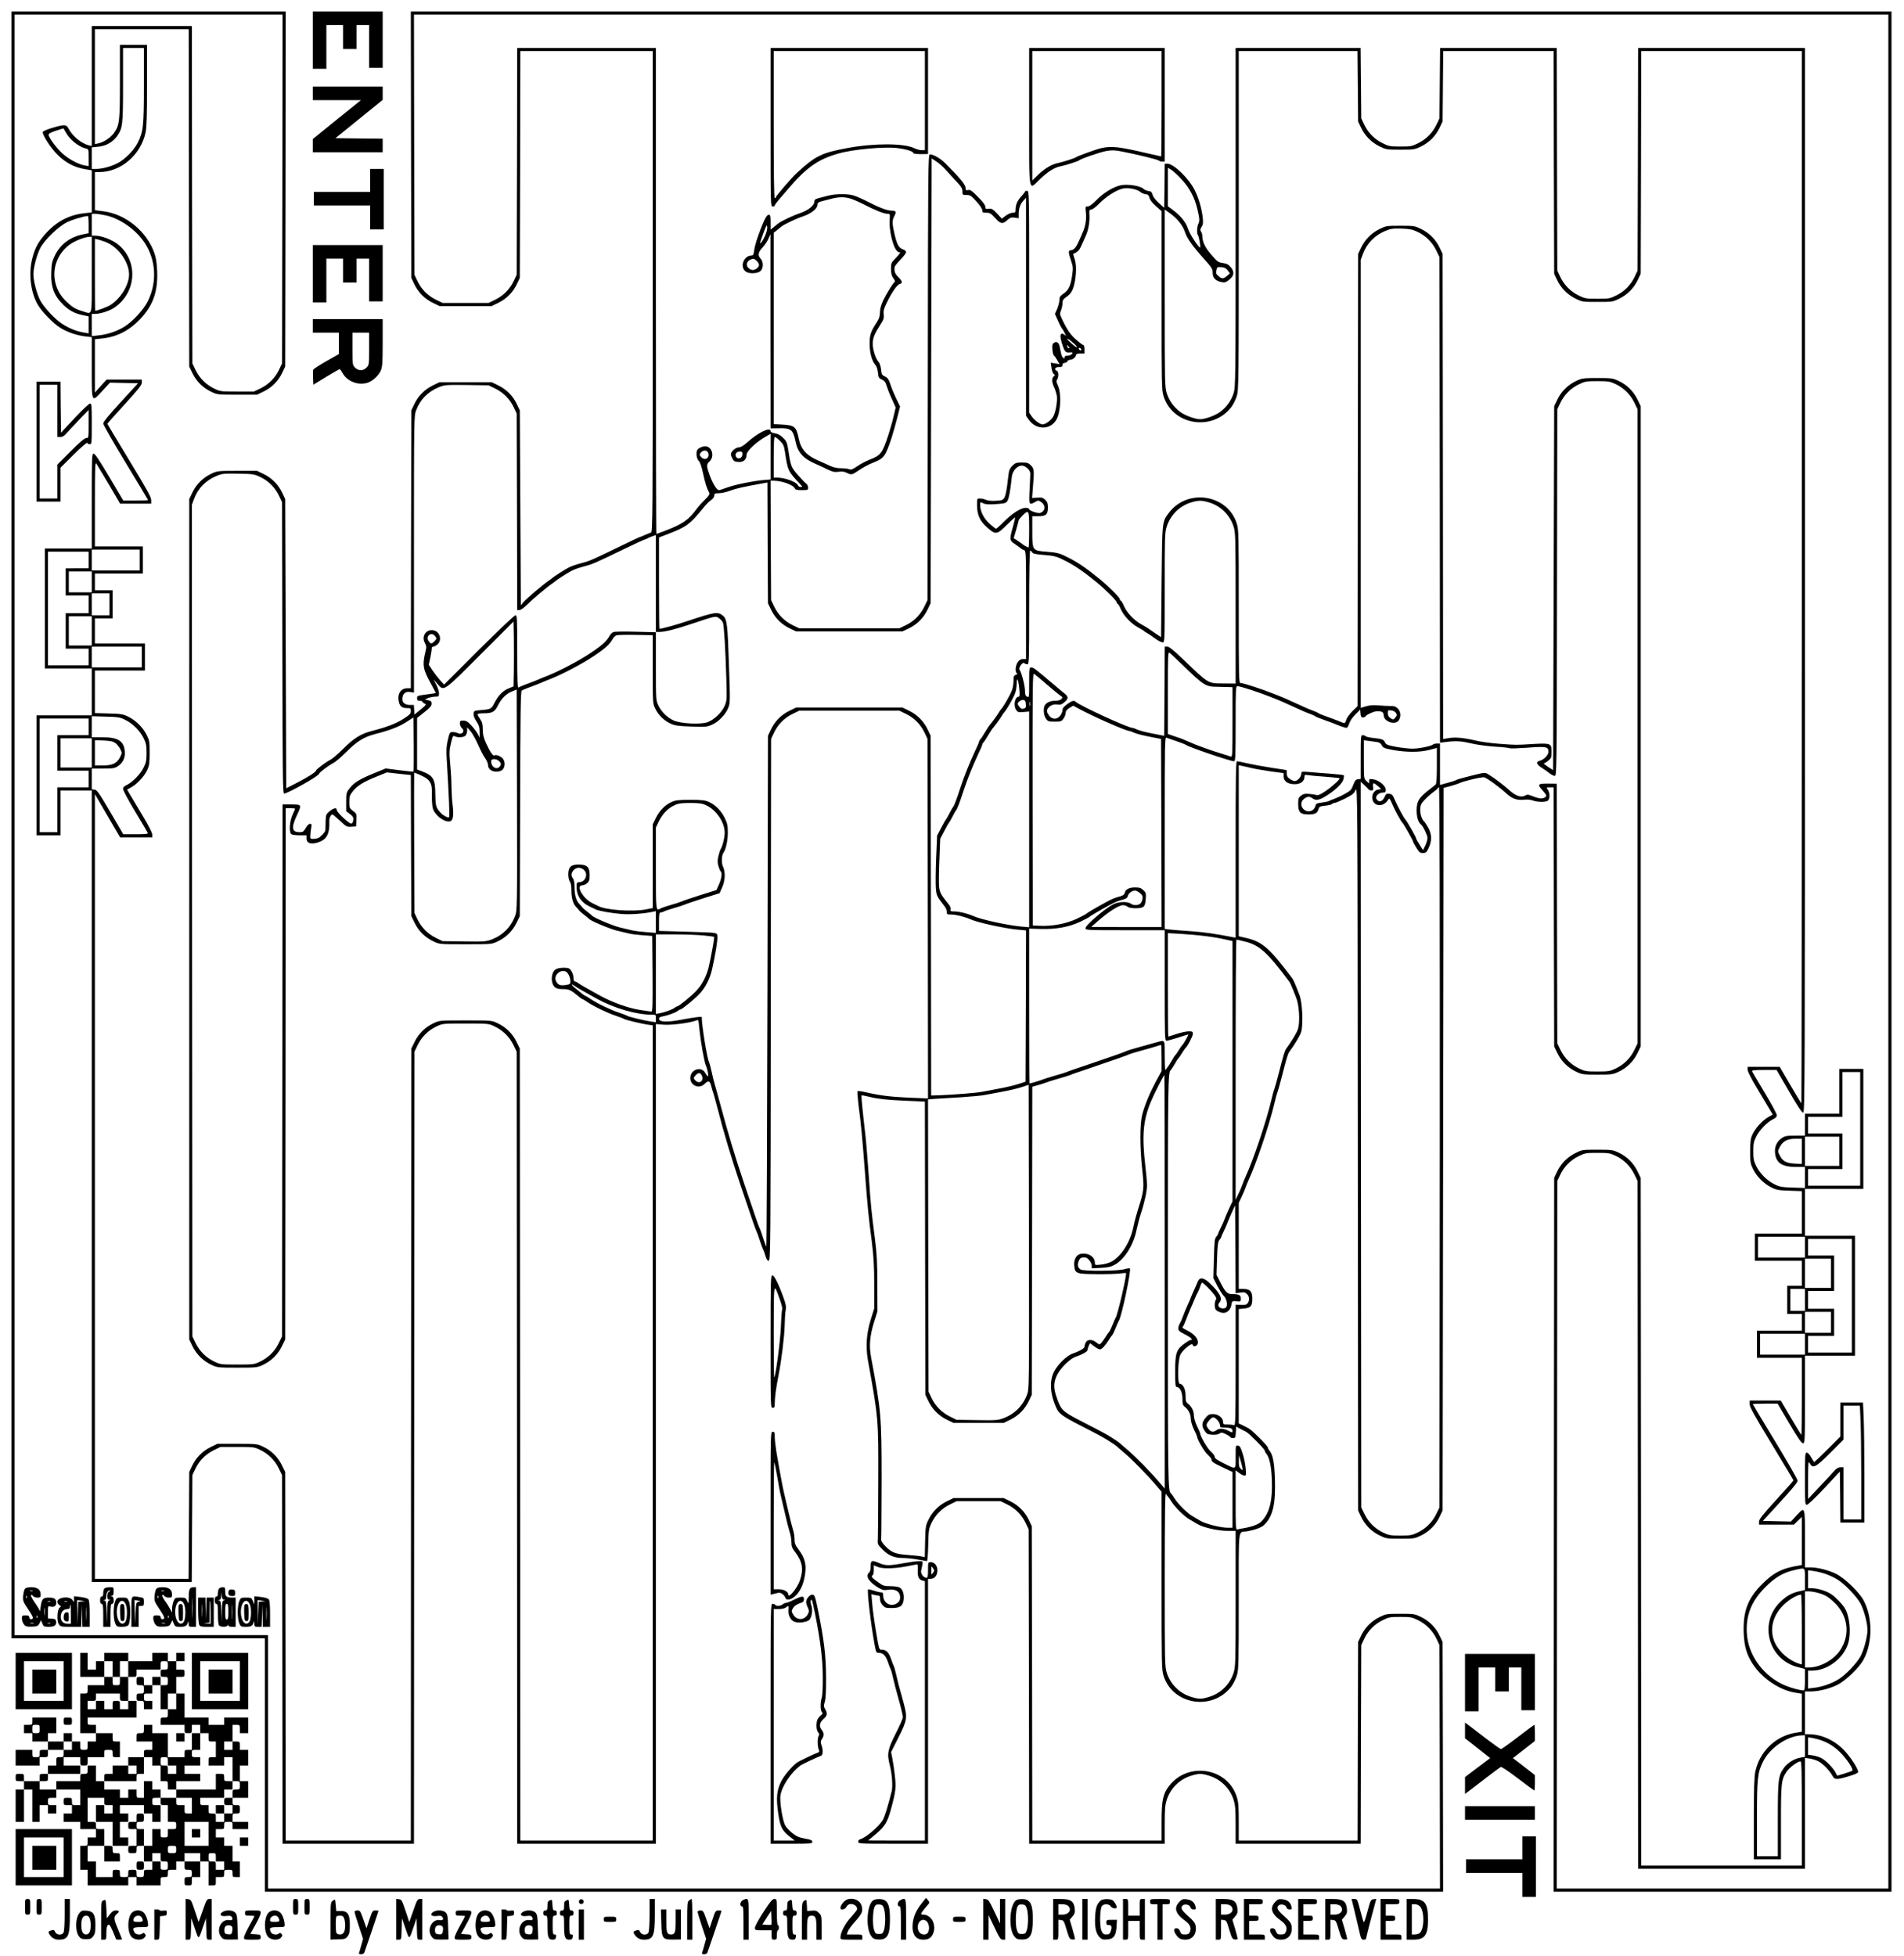 <svg xmlns="http://www.w3.org/2000/svg" version="1.0" width="2434.667" height="2501.333" viewBox="0 0 1826 1876"><path d="M11 791v780h243v243h1130l-.2-119.8-.3-119.7-2.7-5.7c-3.7-7.9-9.8-14.2-17.7-18.1-6.4-3.1-6.8-3.2-20.1-3.2s-13.7.1-20.1 3.2c-7.9 3.9-14 10.2-17.7 18.1l-2.7 5.7-.3 95.2-.2 95.3h-114v-17.9c0-14.8-.3-19-1.9-24-8.7-28-46.9-34.1-65-10.4-5.8 7.5-7.1 14-7.1 34.4v17.9H990l-.2-150.8-.3-150.7-2.7-5.7c-3.7-7.9-9.8-14.2-17.7-18.1l-6.6-3.2h-48l-6.6 3.2c-7.9 3.9-14 10.2-17.7 18.1-2.5 5.2-2.7 6.9-3 20.6l-.3 14.8-3.2-.7c-1.8-.4-7.7-1-13.2-1.4-11.9-.9-15.5-2.4-21.4-8.4-3.4-3.6-4.3-5.1-4-7.4.2-1.5.3-26.9.4-56.3 0-61.1-.4-65.4-10.1-117.5-2.1-10.9-1.2-20.6 2.8-33.5l3.3-10.5-.1-26c0-21-.5-29.4-2.3-43.5-3.5-27.4-3.9-30.7-6-61.5-1.2-16-2.5-32.8-3.1-37.5-2.3-19.4-4.2-38.2-3.8-38.6.3-.2 2.9.3 5.9 1 8.8 2.3 19.8 3.5 37.9 4.2l17 .7.2 140.6.3 140.6 2.7 5.7c3.7 7.9 9.8 14.2 17.7 18.1l6.6 3.2h48l6.6-3.2c7.9-3.9 14-10.2 17.7-18.1l2.7-5.7.3-147.7.2-147.7 5.8-1.6c3.1-.9 6.6-2 7.7-2.5 1.1-.5 6.3-2.1 11.5-3.6s10.2-3 11-3.4c.8-.5 9.6-3.5 19.5-6.8 22.9-7.8 36.7-12.6 38-13.4.6-.3 5.5-1.8 11-3.3 5.5-1.5 11.9-3.3 14.3-4.1 2.3-.8 4.5-1.4 4.7-1.4.3 0 .5 5.6.5 12.5v12.6l-5.3 9.7c-5.9 11-10.8 22.6-13.3 32.2-2.3 8.9-2.3 30.9 0 52.2 2 18.5 1.8 20.6-4.1 38.8-1.3 4.1-3.3 11.5-4.3 16.5-3 14.7-11.7 28.3-21.1 33.4-2.5 1.3-6.9 2.5-10.1 2.8-5.7.6-5.8.5-5.8-1.9 0-5.9-6.8-9.9-14-8.3-4 .9-6.5 6-5.7 12 .9 6.8 2.2 7.2 21.9 7.3 9.5.1 19.7-.2 22.6-.7 2.8-.4 5.2-.5 5.2-.1 0 4.9-8.3 40.1-10 42.5-.4.5-1.7 3.6-3 6.8-1.3 3.2-2.8 6.4-3.4 7-.7.7-2.3 3-3.6 5.2-1.3 2.1-3.2 4.7-4 5.5-1.5 1.5-1.9 1.5-4.6-.7-4-3.2-8.7-3.1-10.2.2-.7 1.4-1.2 3.2-1.2 4 0 1.6-5.1 4.4-11.3 6.5-5.3 1.7-14.3 10.4-17.8 17.2-4.8 9.4-3.8 22.5 2.7 36 2 4.3 6.3 7.4 20.9 14.9 21.6 11.1 23.9 12.4 30 16.3 3.3 2.1 6.2 4.1 6.5 4.5.3.3 3.4 3.1 7 6.1 8.5 7.2 22.8 21.8 32.2 33l3.8 4.5v85.2c0 80.9.1 85.4 1.9 91.2 8.7 28 46.9 34.1 65 10.4 1.8-2.3 4.1-7 5.2-10.4 1.8-5.7 1.9-10 1.9-71.4 0-73.3-.8-65.7 7.5-67 8.1-1.4 14.4-3.7 16.9-6.2 8.5-8.4 11.1-20.1 10.3-44.6-.5-15.2-2-22.9-5.3-26.8-.8-.8-1.4-2.1-1.4-2.7 0-1.6-14.9-16.5-18.5-18.5-1.6-.9-4.5-2.3-6.2-3.2l-3.3-1.5V1255.3l5.2-.5c6.4-.7 7.8-2.4 7.8-9.5 0-6.9-2.2-9.3-8.5-9.3h-4.5v-82.5l2.9-6.1c1.6-3.3 3.2-7.2 3.6-8.5.4-1.3 1.8-4.7 3-7.4 7.5-16.3 19.9-53.1 24.6-73 1.1-5 2.5-9.9 3-11 .4-1.1 2.2-7.2 3.8-13.5 5-19.5 6.1-23.4 7.7-25.5 5.5-7.5 10.3-15.6 11.3-19 2.1-7.8 1.1-29.1-1.9-36-.4-1.1-1.8-4.5-3-7.6-1.2-3.1-2.8-6.5-3.5-7.5-21.5-28.7-28.6-35-43-38.6l-8.5-2v-164l3.3.7c1.7.3 5.8 1.3 8.9 2 3.2.8 11.4 2.2 18.3 3.2l12.5 1.7v3.2c0 4.6 4.1 7.4 10.7 7.4 5.6 0 9.3-2.8 9.3-6.9 0-2.2.3-2.3 4.3-1.7 2.3.4 9.7 1 16.5 1.5 6.8.5 12.6 1.1 12.8 1.4.9.8-6.3 7.4-13.1 12.1-5.1 3.5-7.5 4.5-9 4-1.1-.4-4.3-.9-7-1.1-4.1-.4-5.6 0-7.8 1.7-2.4 1.9-2.7 2.8-2.7 8 0 8 2.1 10 10.1 10 6.2 0 8.4-1.3 9.5-5.4.5-2 1.4-2.5 6.4-3 3.3-.4 6.2-1.1 6.5-1.6.4-.6 1.4-1 2.3-1 .9 0 5.4-1.9 10.1-4.2 7.2-3.7 8.7-4.8 10.2-8.3 1.8-3.9 1.9 6.7 2.1 343.5l.3 347.5 2.7 5.7c3.7 7.9 9.8 14.2 17.7 18.1 6.4 3.1 6.8 3.2 20.1 3.2s13.7-.1 20.1-3.2c7.9-3.9 14-10.2 17.7-18.1l2.7-5.7.5-346.5.5-346.5 6.5-1.7c3.6-1 7.4-2.2 8.5-2.8 3.9-1.9 21.7-6.2 23.9-5.6 2.7.7 14.6 9.3 21.4 15.6 5.7 5.2 10.2 6.7 17.9 5.8 2-.2 5.3.1 7.2.8 4.4 1.6 11.6 1.8 14.2.4 2.4-1.3 2.6-7.5.3-10.8-1.5-2.1-1.4-2.2 2-2.2h3.6l.2 124.3.3 124.2 3.2 6.6c3.9 7.9 10.2 14 18.1 17.7 5.4 2.5 6.6 2.7 20.2 2.7s14.8-.2 20.2-2.7c7.9-3.7 14.2-9.8 18.1-17.7l3.2-6.6v-614l-3.2-6.6c-3.9-7.9-10.2-14-18.1-17.7-5.4-2.5-6.6-2.7-20.2-2.7s-14.8.2-20.2 2.7c-7.9 3.7-14.2 9.8-18.1 17.7l-3.2 6.6-.5 174.5-.5 174.5-5-3.2c-2.7-1.8-4.5-3.3-3.8-3.3.6 0 2.5-1.2 4.2-2.6 2.8-2.3 3.1-3.1 3.1-8.5 0-8.1-.7-8.4-18.4-7.4-16.2 1-14.9 1-32.6-.3-7.4-.6-17.3-1.9-22-3.1-11.2-2.6-19.3-3.4-25.7-2.3l-5.3.9-.2-232.6-.3-232.6-2.7-5.7c-3.7-7.9-9.8-14.2-17.7-18.1-6.4-3.1-6.8-3.2-20.1-3.2s-13.7.1-20.1 3.2c-7.9 3.9-14 10.2-17.7 18.1l-2.7 5.7-.3 216.8-.2 216.8-4.9 4.8c-2.6 2.6-5.4 6.3-6 8.3-1.3 4-.9 4-8.6.7-1.1-.5-5.4-2-9.5-3.5-4.1-1.4-8-3-8.6-3.5-.6-.5-2.8-1.5-5-2.3-2.2-.7-7.1-2.8-10.9-4.6-15.1-6.9-17.3-7.9-26.5-11.5-11.4-4.6-29.6-10.5-32.2-10.5-1.7 0-1.8-3-1.8-73.4 0-69.4-.1-73.8-1.9-79.5-8.7-27.9-46.9-34.1-64.9-10.6-6.8 8.9-6.6 7.4-7.2 66.2l-.5 53.3-6-4c-3.3-2.2-6.4-4.3-7-4.8-.5-.4-3.4-2.1-6.3-3.7-6.5-3.5-13.9-11.4-16.5-17.8-1.1-2.6-2.4-4.7-2.8-4.7-.5 0-.9-.6-.9-1.3 0-1.6-11-12.6-19.1-19.2-12.8-10.4-20.5-15.7-29.4-20.3-9.1-4.7-11.2-5.3-21.6-6.1C990 528 990 528 990 509.5V495h5.8c7.4 0 9.2-1.7 9.2-8.4 0-3.7-.5-5.2-2.5-7.2-2.2-2.2-3.3-2.5-7.7-2.2l-5 .3.7-9c1.5-17.3 1.3-19.1-1.8-22.2-2.4-2.4-3.5-2.8-8.7-2.8-5.1 0-6.3.4-8.9 2.9-1.7 1.6-3.3 4.3-3.5 6-.3 1.7-1 7.3-1.6 12.5-.6 5.2-1.8 10.7-2.7 12.2-1.5 2.5-2.3 2.8-8.2 3.1-4.1.3-7.7-.1-9.5-.9-1.6-.7-4.2-1.3-5.8-1.3-2.8 0-2.8 0-2.8 6.2 0 9.4 2.6 15.3 9.6 21.5 8.2 7.3 9.4 7.2 18.9-2.3 4.2-4.2 7.8-7.4 8-7.2.2.2-.7 4.2-2 8.8-3.5 12.1-3.4 13.4 1.8 16.7 2.3 1.6 4.8 3.3 5.5 4 .6.6 2.1 1.5 3.2 1.8 2 .6 2 1.6 2 52.6V632h-2.9c-2.1 0-3.6.8-5 2.9-2.3 3.2-2.8 9.5-.9 10.7.7.5.4 1-1 1.5-1.9.7-2.2 1.6-2.2 5.7 0 2.7-.6 6.7-1.4 8.8-1.5 4.3-8.2 16.1-10.3 18.2-.7.8-1.8 2.3-2.4 3.4-1 1.9-6.1 9-9.4 12.9-.7.9-2.5 3.9-4.1 6.5-1.6 2.7-3.4 5.5-4.1 6.2-.7.7-1.3 1.8-1.3 2.3 0 .5-1.7 4.6-3.9 9.1-5.7 12.3-10.4 24.1-14.1 35.3-3.6 11.1-6.1 17.7-7.1 18.5-.3.3-1.9 3-3.4 6s-3.1 5.7-3.4 6c-.4.3-2.4 3.8-4.5 7.9l-3.9 7.4-.9 21.6c-.5 11.9-.6 24.8-.3 28.8.7 7.4.7 7.4 8.4 17.5 1.2 1.4 2.1 3.8 2.1 5.2 0 2.4.3 2.6 4.3 2.6 4.5 0 12.9 2.1 18.3 4.5 6.6 3.1 33.1 8.9 45.7 10l7.7.7-.2 72.6-.3 72.5-7.4 2.4c-4.1 1.3-12.4 3.2-18.5 4.3-6.1 1.1-13.3 2.5-15.9 3-4.9 1-26.5 2.7-40.9 3.3l-7.8.2-.2-172.5-.3-172.5-2.7-5.7c-3.7-7.9-9.8-14.2-17.7-18.1l-6.6-3.2h-102l-6.6 3.2c-7.9 3.9-14 10.2-17.7 18.1l-2.7 5.7L736 951c-.3 135-.8 245-1.1 244.5-.4-.6-1.6-4.2-2.9-8-1.2-3.9-2.8-8.4-3.6-10-1.4-3.2-3-7.8-14.9-43-9.1-27.2-15-46.7-23-76.5-1.8-6.9-4.1-15-5-18-.9-3-2.3-8.7-3.1-12.5-.8-3.9-1.9-7.9-2.4-9-2-4.2-7-35.2-7-43.2 0-.7-7.1.2-20 2.6-13.2 2.5-21 2.2-21-.9 0-1.3 1.1-2 3.8-2.4 4.9-.9 12.3-3.6 14.3-5.3.8-.7 2-1.3 2.5-1.3 1.3 0 12.9-9.4 17.8-14.5 6-6.1 10.5-14.9 12.6-24.5 3.1-14 5-25.6 5-29.8 0-3.7-.2-4-3.2-4.6-1.8-.3-14.4-.9-28-1.2l-24.8-.7v-8.8c0-7.3.3-8.9 1.5-8.9.8 0 2.3-.4 3.3-1 .9-.5 5.1-1.9 9.2-3.1 4.1-1.1 8.9-2.7 10.5-3.4 1.7-.8 9.9-3.5 18.3-6.2l15.3-4.8 2.4-5.4c3-6.4 3.3-15.1.9-20-1.7-3.4-1.4-11.1.5-13.5 2.2-2.9 4.1-11.6 4.1-19 0-6.9-.4-9-2.9-14.1-3.4-7-8.8-12.6-15.1-15.4-3.8-1.7-6.6-2.1-18-2.1s-14.2.4-18 2.1c-6.3 2.8-11.7 8.4-15.1 15.4l-2.9 6V870.8l-6.7 1.3c-12.4 2.4-38.1.6-45.2-3.1-.9-.5-3.6-1.8-6.1-3-8.8-4.2-16.1-17-9.7-17 1.3 0 3.5-.9 4.8-2.1 2-1.8 2.4-3 2.4-7.9-.1-7.7-2.4-9.9-10.6-10-7.4 0-9.9 2.4-9.9 9.6 0 2.7.7 5.8 1.5 6.8 1 1.3 1.5 4.4 1.5 8.8 0 6.9 1.6 12.6 4.4 15.4.9.8 2.1 2.3 2.8 3.2.7 1 3.1 3.1 5.3 4.7 2.2 1.7 4.2 3.3 4.5 3.7 1.5 1.9 20.4 9.8 27 11.3 4.1.9 9.1 2.1 11 2.6 1.9.6 7.8 1.3 13 1.7l9.5.7.3 36.2c.2 28.7 0 36.3-1 36.3-.7 0-5.6-.7-10.8-1.5-11-1.6-26.9-7.3-38.5-13.7-13.9-7.7-17.9-10-20.7-11.9-1.4-1.1-3.1-1.9-3.7-1.9-.6 0-1.1-1.4-1.1-3 0-3.7-2.3-8.5-4.5-9.4-2.7-1-9.2-.7-12 .6-5 2.2-5.9 13.4-1.4 17.4 1.6 1.4 3.6 1.9 7.8 1.9 5.8 0 7.3.7 14.6 6.7 1.8 1.6 3.6 2.8 4 2.8.3 0 2.5 1.3 4.8 2.9 6.2 4.2 19.2 10.5 27.2 13.1 3.9 1.3 7.5 2.7 8 3.1 1.3.9 16.6 4.6 22.8 5.5l4.7.6V1765H499l-.2-379.8-.3-379.7-3.2-6.6c-3.9-7.9-10.2-14-18.1-17.7-5.7-2.7-5.7-2.7-30.7-2.7s-25 0-30.7 2.7c-7.9 3.7-14.2 9.8-18.1 17.7l-3.2 6.6-.3 379.7-.2 379.8H274l-.2-176.8-.3-176.7-3.2-6.6c-3.9-7.9-10.2-14-18.1-17.7-5.5-2.6-6.2-2.7-24.7-2.7h-19l-6.6 3.2c-7.9 3.9-14 10.2-17.7 18.1l-2.7 5.7-.3 51.2-.3 51.3H91V761.5l12.1 20.8 12.1 20.7H146v-2.8c0-1.6-3.6-8.8-9.5-18.5-5.2-8.7-10.6-17.7-12-20.1l-2.6-4.4 4.4-2.5c5.7-3.3 12.3-10.6 15-16.5 1.8-3.9 2.2-6.5 2.2-16.2 0-10.6-.2-11.9-2.8-17.2-3.5-7.1-10.4-14-17.6-17.5-5-2.5-6.9-2.8-18.8-3.1l-13.3-.4V643h48v-26H91v-24h17v-27H91v-16h46v-26H91v-40.7c0-34.6.2-40.4 1.4-38.8.7 1.1 6.1 10.2 12.1 20.2l10.7 18.3H145v-3.5c0-2.8-4.3-10.5-21-38-11.5-19-21-34.8-21-35.1 0-.3 7.4-8.7 16.5-18.6 13.3-14.6 16.5-18.6 16.5-20.9V364h-33.8l-5.6 6.2-5.6 6.3v-51.2l6.7-.7c14.4-1.5 26.1-7.4 36.9-18.8 12.3-13 17-26.4 16.1-46.3-.4-8.2-1.1-12.6-2.9-17.5-7.5-20.4-27.1-36.4-48-39.3l-8.8-1.1V165h4.3c20.5 0 39.7-16.4 44.3-37.9 1-5 1.4-16 1.4-45.4V43h-26v35.3c0 38.8-.4 41.7-5.9 49.5-3.3 4.4-9.7 8.6-14.8 9.7l-3.3.7V28h90l.2 161.8.3 161.7 3.2 6.6c3.9 7.9 10.2 14 18.1 17.7 5.5 2.6 6.2 2.7 24.7 2.7h19l6.6-3.2c7.9-3.9 14-10.2 17.7-18.1l2.7-5.7.3-170.3L274 11H11v780zm259.8-609.8l-.3 167.3-2.7 5.7c-3.7 7.9-9.8 14.2-17.7 18.1l-6.6 3.2h-16c-15.2 0-16.3-.1-21.7-2.7-7.9-3.7-14.2-9.8-18.1-17.7l-3.2-6.6-.3-161.7L184 25H88v115l-2.7-.6c-7.3-1.8-15.9-8.9-19.7-16.3-2.1-3.9-3.9-3.9-15.7-.4-6 1.8-8.9 3.1-8.9 4.1 0 3.3 7.7 15.1 14.1 21.5 7.8 7.8 16.2 12.2 26.3 13.9l6.6 1.1v40.4l-6.7.7c-14.3 1.5-26.2 7.5-36.4 18.4-7.7 8.2-11.3 14.5-13.9 24.8-3.7 14.3-1.8 31.6 4.7 43.7 3.7 6.9 15.3 18.9 22.2 23.1 7 4.3 15.7 7.2 23.9 8.2l6.2.7v29.3c0 34.6-.4 33.7 10.5 21.9l7-7.6 13.4.3 13.5.3-16.7 18.2C104.6 397.8 99 404.6 99 406.1c0 1.2 9.7 18.1 21.5 37.6 11.8 19.4 21.5 35.6 21.5 35.8 0 .3-5.3.5-11.9.5h-11.9l-13.3-22.5c-9.5-16-13.8-22.5-15.1-22.5-1.7 0-1.8 2.4-1.8 45.5V526H43v115h45v45H35v115h23v-43h30v759h95.9l.3-51.3.3-51.2 2.7-5.7c3.7-7.9 9.8-14.2 17.7-18.1l6.6-3.2h16c15.2 0 16.3.1 21.7 2.7 7.9 3.7 14.2 9.8 18.1 17.7l3.2 6.6.3 176.7.2 176.8h126l.2-379.8.3-379.7 3.2-6.6c3.9-7.9 10.2-14 18.1-17.7 5.6-2.7 6-2.7 27.7-2.7s22.1 0 27.7 2.7c7.9 3.7 14.2 9.8 18.1 17.7l3.2 6.6.3 379.7.2 379.8h133V982l7.3.6c7 .6 23.2-1.4 30.1-3.6 1.6-.6 3.1-.9 3.3-.7.1.2.8 5 1.3 10.8 1.2 11 4.4 29 5.9 32.4 1.6 3.5 2.9 10.5 2 10.5-.5 0-1.5-1.3-2.4-2.9-3.7-7.2-14.5-3.7-14.5 4.7 0 7.2 8.5 10.8 13.6 5.7 3.6-3.6 5.2-3.2 6.4 1.7.6 2.4 1.5 5.4 2 6.8.5 1.4 2.3 7.7 3.9 14 6.3 24.6 13.2 47.5 22.6 75.5 11.9 35.2 13.5 39.8 14.9 43 .8 1.6 2.4 6.1 3.6 10 1.3 3.8 2.6 7.4 3 8 .4.5 1.3 3.1 2.1 5.8.9 3.3 1.9 4.7 3.1 4.7 1.7 0 1.8-11.3 2-250.3l.3-250.2 2.7-5.7c3.7-7.9 9.8-14.2 17.7-18.1l6.6-3.2h96l6.6 3.2c7.9 3.9 14 10.2 17.7 18.1l2.7 5.7.3 172.4.2 172.4-17.7-.7c-18.2-.8-27.9-2-41.6-5.1-4.2-1-8-1.5-8.3-1.2-.4.3.1 6.6 1 13.9 2.6 20.2 3.3 27.5 6.1 63.8 2.7 35.4 3.2 40.5 6.7 67.5 1.6 13 2.2 22.4 2.2 40l.1 23-3.3 10.5c-4.2 13.1-5.1 26.2-2.9 39 10.2 56.4 10.2 56.6 10 116 0 28.3-.3 53.6-.4 56.2-.4 4.5-.1 5 4.5 9.7 5.8 5.9 11.3 8.1 20 8.1 3.4 0 9.6.7 13.9 1.5 4.3.8 8.3 1.5 8.7 1.5.5 0 1-6.9 1.2-15.3.3-14 .5-15.6 3-20.9 3.7-7.9 9.8-14.2 17.7-18.1l6.6-3.2h42l6.6 3.2c7.9 3.9 14 10.2 17.7 18.1l2.7 5.7.3 150.7.2 150.8h130v-17.9c0-14.8.3-19 1.9-24 3.4-11 12.2-19.8 23.2-23.2 7.6-2.4 10.2-2.4 17.8 0 11 3.4 19.8 12.2 23.2 23.2 1.6 5 1.9 9.2 1.9 24v17.9h120l.2-95.3.3-95.2 2.7-5.7c3.7-7.9 9.8-14.2 17.7-18.1 6.1-3 7.2-3.2 17.1-3.2 9.9 0 11 .2 17.1 3.2 7.9 3.9 14 10.2 17.7 18.1l2.7 5.7.3 116.7.2 116.8H257v-243H14V14h257l-.2 167.2zM138 81.7c0 39.6-.6 44.5-5.9 55.2-3.6 7.1-11.8 15.5-18.8 19.3-6 3.3-15.1 5.8-21 5.8H88V141.3l6-.6c7.4-.6 13.9-4.2 18.1-9.9 5.5-7.8 5.9-10.7 5.9-49.5V46h20v35.7zm-75.4 44.4c3.8 7.4 12.4 14.5 19.7 16.3 2.7.6 2.7.7 2.7 8.7v8.2l-3.6-.6c-6.1-1-15.6-6.1-21.6-11.6-5.7-5.2-13-15-13.2-17.9-.1-1 2.1-2.2 6.9-3.8 3.9-1.2 7.1-2.2 7.2-2.3.1-.1 1 1.3 1.9 3zm38.7 80.4c13.6 2.9 29 13.6 37.4 26.3 10.9 16.5 12.1 37.7 3.1 56-4 8.1-14.8 19.8-22.7 24.6-7.2 4.4-16 7.3-24.4 8.2l-6.7.7V301h3.3c4.6 0 13.3-2.7 17.6-5.5 22.4-14.4 24.2-46 3.5-61.7-5.6-4.2-15.3-7.8-21-7.8H88v-21h3.3c1.7 0 6.2.7 10 1.5zM85 215.3v8.3l-5.7 1.2c-12.1 2.5-21.3 9.4-26.5 19.9-2.8 5.7-3.3 7.9-3.6 15.8-.7 14.5 2.6 23.2 11.9 32.2 5.5 5.2 10.8 8 18.2 9.5l5.7 1.2V319.7l-5.1-.9c-6.9-1.2-13.9-4.1-20.2-8.2-6.7-4.2-17.4-15.7-21-22.3-3.3-6.2-6.7-18.9-6.7-25.3 0-6.3 3.4-19 6.7-25.3 4.2-7.9 17.4-20.6 25.6-24.6 5.3-2.6 15-5.5 20-6 .4-.1.7 3.6.7 8.2zm1274.2 6.9c7.9 3.7 14.2 9.8 18.1 17.7l3.2 6.6.3 232.8.2 232.9 6.8-.8c9-1.1 14.1-.7 24.2 1.7 4.7 1.1 14.4 2.4 21.7 2.9 7.2.4 13.6 1.1 14.3 1.5.6.4 8.2.1 16.9-.5 17.9-1.4 20.1-1 20.1 3.9 0 3.2-4.4 7.7-8.6 8.7-3.8 1-2.8 3.6 2.4 6.8 2.6 1.7 6 4 7.5 5.3 1.6 1.3 3.7 2.3 4.8 2.3 1.8 0 1.9-3.4 2.1-175.8l.3-175.7 2.7-5.7c3.7-7.9 9.8-14.2 17.7-18.1 6.2-3 7.1-3.2 18.1-3.2 10.4 0 12.1.3 17.2 2.7 7.9 3.7 14.2 9.8 18.1 17.7l3.2 6.6v608l-3.2 6.6c-3.9 7.9-10.2 14-18.1 17.7-5.1 2.4-6.8 2.7-17.2 2.7-10.4 0-12.1-.3-17.2-2.7-7.9-3.7-14.2-9.8-18.1-17.7l-3.2-6.6-.3-124.5-.2-124.5-8.5-.1c-9.9 0-10.5.7-5 6.7 4.1 4.6 4.3 5.6 1.2 7-2.4 1.1-5.5.6-12.5-2.2-2.7-1.1-3.6-1.1-5.3-.1-3.7 2.3-9.2.6-15.1-4.8-5.6-5.1-15.1-12.3-20.5-15.5-3.2-1.9-3.2-1.9-16.5 1.4-7.3 1.8-13.7 3.6-14.3 4.1-.5.4-4.3 1.7-8.2 2.7l-7.3 2V713h-2.8c-1.5 0-3.2.4-3.8.9-1.7 1.6-13.9 4.1-20 4-3.2 0-10.2-.8-15.4-1.7-8.5-1.6-9.6-2.1-10.8-4.4-1.3-2.8-2.6-3.2-12.4-4.3-3.2-.4-6-1.1-6.3-1.6-.4-.5-1.5-.9-2.6-.9-1.8 0-1.9.9-1.9 20.9v21l-2.6.3c-2.2.2-3 1.3-4.6 5.5-1.7 4.6-2.5 5.5-8.1 8.6-3.4 1.9-8 4-10.2 4.8-2.2.7-4.5 1.7-5.1 2.1-.6.4-3.6 1-6.6 1.4-4.8.6-5.7 1-6.2 3-1.4 5.4-7.3 7.2-11.4 3.4-3.1-2.9-2.9-7.3.4-9.9 3.1-2.5 5.3-2.6 8-.6 3.8 2.9 7.9 1.7 17.8-5.3 7-5.1 11.3-9.8 12.1-13.3.4-1.7.5-3.3.2-3.5-.2-.3-6.3-.9-13.3-1.5-7.1-.5-16.2-1.2-20.1-1.6-7.1-.5-7.3-.5-7.3 1.8 0 2.8-3.7 6.9-6.3 6.9-1 0-3.2-.9-4.8-2.1-2.2-1.5-2.9-2.8-2.9-5.2v-3.2l-14.2-2.2c-7.9-1.2-18.3-3.1-23.2-4.2-5-1.2-9.6-2.1-10.3-2.1-1.1 0-1.3 15.8-1.3 84.6v84.6l-2.7-.5c-16.4-3.2-27.2-4.8-39.8-5.7-8.3-.5-17.4-1.3-20.2-1.6l-5.3-.6v-92c0-84.8.1-92 1.6-91.4.9.4 5.1 1.8 9.3 3.2 4.2 1.4 8.5 3.1 9.6 3.8 3.6 2.4 42.6 15.6 45.9 15.6 1.4 0 1.6-3.3 1.6-36 0-34.2.1-36 1.8-36 2.6 0 20.8 5.9 32.2 10.5 9.2 3.6 11.4 4.6 26.5 11.5 3.8 1.8 8.7 3.9 10.9 4.6 2.2.8 4.4 1.8 5 2.3.6.5 4.5 2.1 8.6 3.5 4.1 1.5 8.4 3 9.5 3.5 4.3 1.9 10.6 4.1 11.9 4.1.7 0 1.8-1.8 2.5-4.1.8-2.5 3.1-5.9 5.9-8.7l4.7-4.7.3 3.7c.2 2.9.8 3.8 2.2 3.8 1 0 2.2-.5 2.5-1 1.1-1.8 8.4-5 11.4-5 4.5 0 6.1 1 6.1 3.7 0 6.3 10.9 10.1 14.4 5.1 2.4-3.4 2-8.5-.9-11.4-2-1.9-3.5-2.5-7.2-2.4-2.7 0-7.8-.3-11.5-.6-4.6-.4-8.4-.1-11.8.9l-5 1.5V249.1l2.1-5.6c3.8-10.2 11.1-17.7 21.5-22.1 5.1-2.1 7.2-2.4 15.4-2.2 7.8.3 10.5.8 15.2 3zM88 263.5c0 41.5.9 37.9-9 34.9-6.5-1.9-9.2-3.5-14.9-8.8-5.5-5.3-8.5-10-10.5-16.6-4.2-14.1.8-29.1 12.9-38.2 4.8-3.7 14.6-7.6 19.3-7.7l2.2-.1v36.5zm12.4-31.8c13.5 4.7 24.9 21.5 23.2 34.1-1.3 9.9-8.7 20.9-17.7 26.7-2.8 1.8-12.6 5.5-14.6 5.5-.2 0-.3-15.5-.3-34.5V229l2.8.6c1.5.4 4.5 1.3 6.6 2.1zm885.4 217.8c1.3 1.2 2.4 3.3 2.3 4.6 0 1.3-.3 8.4-.7 15.6-.7 14.7-.6 15 5.4 11.6 2.8-1.6 3.1-1.6 5.6 0 3.4 2.3 4.4 6.2 2.1 8.7-1 1.1-2.6 2-3.7 2-3.3 0-9.8-2.5-9.8-3.7 0-.8-1.4-1.3-3.5-1.3-4.6 0-13 5.5-21.2 13.7-3.4 3.5-6.6 6.3-7.1 6.3-.4 0-3.2-2.1-6.1-4.8-5.6-5-9.1-11.8-9.1-17.9 0-3.1 0-3.1 2.9-1.7 2.3 1.1 5.1 1.3 12.4.8 8.8-.6 9.5-.9 11-3.3 1.3-2.3 2.7-9.7 4.1-22.9.7-6.5 6.3-11.8 11.1-10.5 1.1.3 3.1 1.5 4.3 2.8zm174.1 32.4c11 3.4 19.8 12.2 23.2 23.2 1.8 5.7 1.9 10.1 1.9 78.2v72.2l-11.9-.1c-14.9-.1-13.7.6-38.9-23.6-8.8-8.4-13.1-11.8-14.8-11.8h-2.4l-.2 42.8-.3 42.8-11.3-2.2c-6.2-1.2-12.8-2.9-14.6-3.8-1.9-.9-3.8-1.6-4.4-1.6-4.4 0-50.2-21.1-54.7-25.1-1.6-1.5-3.3-1-8 2.3-3.2 2.3-4.5 3.9-4.5 5.6 0 1.3-.9 3.7-2.1 5.3-2.9 4.1-7.9 4.1-10.8 0-2.4-3.3-2.6-4.9-.8-7.2 2-2.6 5.2-3.8 8.8-3.3 2.7.4 4.1 0 6.7-2.2 4-3.4 4-5.3.1-8.4-1.8-1.4-6.9-5.7-11.4-9.5-16.8-14.3-18.4-15.5-20.6-15.5-1.8 0-1.9 1-1.9 14.5 0 14.3 0 14.5-2 13.5-1.6-.8-2-2.1-2-5.7 0-4.7-3.4-17.8-5.2-20-1.4-1.7 3-7.9 4.5-6.4.6.6 1.9 1.1 2.9 1.1 1.7 0 1.8-2.7 1.8-54.5 0-33.8.4-54.5 1-54.5.5 0 1.3.7 1.8 1.6.7 1.3 3.2 1.9 10.8 2.5 10.7.8 12.8 1.4 21.9 6.1 8.9 4.6 16.6 9.9 29.4 20.3 8.1 6.6 19.1 17.6 19.1 19.2 0 .7.4 1.3.9 1.3.4 0 1.7 2.1 2.8 4.7 2.6 6.4 10 14.3 16.5 17.8 2.9 1.6 5.5 3.1 5.8 3.5.3.4 1.6 1.3 3 2s4.8 3.1 7.7 5.2c2.9 2.1 6.1 3.8 7.3 3.8 2 0 2-.3 2-52.4 0-48.7.1-52.9 1.9-58.5 3.4-10.9 12.1-19.7 22.8-23.1 7.5-2.4 10.7-2.4 18.2-.1zM987 508c0 9.3-.3 17-.6 17-.7 0-4.8-2.2-5.4-2.9-.3-.3-2.4-1.8-4.6-3.3l-4.2-2.7 2.4-8.3c1.3-4.6 2.4-8.6 2.4-9 0-.4 1.6-2.3 3.5-4.3 6.3-6.2 6.5-5.7 6.5 13.5zm-853 29v10H88v-20h46v10zm-49 0v8H63v26h22v17H63v34h22v16H46V529h39v8zm3 21v10H66v-20h22v10zm17 21.5V590H88v-21h17v10.5zM88 605v14H66v-28h22v14zm48 25v10H88v-20h48v10zm997.5 7.1c21.6 20.8 22.5 21.4 34.5 21.5 5.2.1 10.5.2 11.8.3l2.2.1v33.6c0 31.6-.1 33.6-1.7 32.9-1-.4-4.7-1.5-8.1-2.6-9.6-2.8-25.4-8.5-32.4-11.7-3.5-1.6-8.1-3.5-10.3-4.1-2.2-.7-5.2-1.7-6.7-2.3l-2.8-1v-39.5c0-37.5.1-39.5 1.8-38.2.9.7 6.2 5.7 11.7 11zm-137.6 12.4c1.3 1.1 6.1 5.1 10.5 9 4.5 3.8 9.2 7.7 10.6 8.6 2.3 1.5 2.3 1.7.8 3.3-1 1-3.3 1.6-5.8 1.6-4.4 0-7.7 1.3-9.7 3.9-2 2.6-1.6 9.9.8 13.2 1.9 2.7 2.5 2.9 8.4 2.9s6.5-.2 8.4-2.9c1.2-1.6 2.1-4 2.1-5.4 0-1.8 1-3.2 3.6-4.8l3.7-2.2 5.1 2.8c13.3 7.3 45.6 21.5 48.8 21.5.6 0 2.5.7 4.4 1.6 1.8.9 8.4 2.6 14.6 3.8l11.3 2.2.3 90.2.2 90.2h-33.7l-33.8-.1 4.5-4c12.1-10.6 21.8-16.9 26.2-16.9 1.3 0 3.2.7 4.2 1.5 2.5 1.9 12.6 2 15.1.1 1.3-1 2-3 2.3-7.4.4-5.6.2-6.3-2.3-8.6-2.2-2.1-3.8-2.6-7.9-2.6-5.8 0-9.1 1.8-10 5.3-.4 1.8-1.7 2.6-5.6 3.6-2.8.7-7.3 2.5-9.8 3.9-9.6 5.1-20.7 11.6-21.2 12.3-.3.4-4.4 2.6-9 4.8-10.1 4.8-23 7.3-34.7 6.9l-7.8-.3-.2-121.3c-.1-112.3 0-121.2 1.5-120 .9.7 2.7 2.2 4.1 3.3zm-18.3 11.4c.5 4.8.3 7.1-.4 7.1-3.9 0-5.6 8.5-2.6 12.9 1.5 2.1 2.3 2.3 7 1.9l5.4-.5v206.9l-7.7-.7c-12.6-1.1-39.1-6.9-45.7-10-5.3-2.4-13.8-4.5-18.2-4.5-3.7 0-4.2-.2-3.7-2 .3-1.2-.5-3.2-2.2-5.2-7.2-8.9-8.2-10.8-8.9-16.5-.3-3.2-.2-14.8.3-25.9l.8-20.1 3.9-7.4c2.1-4.1 4.1-7.6 4.5-7.9.3-.3 1.9-3 3.4-6s3.1-5.7 3.4-6c1-.8 3.5-7.4 7.1-18.5 3.7-11.2 8.4-23 14.1-35.3 2.2-4.5 3.9-8.6 3.9-9.1s.6-1.6 1.3-2.3c.7-.7 2.5-3.5 4.1-6.2 1.6-2.6 3.4-5.6 4.1-6.5 3.3-3.9 8.4-11 9.4-12.9.6-1.1 1.7-2.6 2.4-3.4 2.1-2.1 8.8-13.9 10.3-18.2.8-2.1 1.4-6.2 1.4-9 .1-7.3 1.8-3.8 2.6 5.3zm6.2 14.3c.3 3-.1 3.7-1.9 4.3-1.7.6-2.7.2-4.1-1.5-1-1.2-1.8-2.6-1.8-3 0-1.8 3.3-4.1 5.4-3.8 1.6.2 2.2 1.1 2.4 4zm3.9 1.5c-.3 1-.5.2-.5-1.7s.2-2.7.5-1.8c.2 1 .2 2.6 0 3.5zm351 6.9c1.2 1.9 1.1 2.4-.5 4.5-1.9 2.2-2 2.2-4.6.6-1.9-1.3-2.6-2.6-2.6-4.8 0-2.8.2-3 3.1-2.7 1.9.2 3.8 1.2 4.6 2.4zm-1218.6 6.7c7.2 3.5 14.1 10.4 17.6 17.5 2.4 4.9 2.8 6.9 2.8 14.2 0 7.2-.4 9.3-2.8 14.1-3 6.2-10.5 13.9-16.1 16.6-2.6 1.2-3.6 2.3-3.6 3.9 0 1.3 5.2 11 11.6 21.6 6.4 10.6 11.9 19.9 12.1 20.5.4 1-2.3 1.3-11.5 1.3h-12l-12.4-21.3c-10.9-18.5-12.8-21.2-15.1-21.5l-2.7-.3V737h10.9c9.6 0 11.2-.3 14.2-2.3 4.8-3.2 7.1-8.1 6.6-14-.9-10.2-6.4-13.7-21.4-13.7H88v-20.2l13.3.4c11.9.3 13.8.6 18.8 3.1zM85 697v8H55v34h30v16H55v43H38V689h47v8zm3 25v14H58v-28h30v14zm22.7-9.4c1.5 1.1 3.6 3.7 4.6 5.7 1.8 3.6 1.8 3.8 0 7.4-3 6.2-7.2 8.3-16.4 8.3H91v-24.2l8.4.3c6.6.3 9.1.9 11.3 2.5zm1210-1c2.2.3 3.6 1.3 4.5 3.1 1.2 2.4 2.3 2.9 10.8 4.5 12.8 2.3 25.8 2.3 34.8-.1l7.2-1.9v17c0 12.2-.3 17.3-1.2 18.2-.7.6-3.1 2.5-5.2 4.1-10.7 8.1-13.1 11.9-13 21 .1 6.5 1.6 11.2 4.5 13.5 1.8 1.5 5.9 10.1 5.9 12.5 0 1.6-1 4.9-2.1 7.3l-2.2 4.4-3.3-5.3c-1.9-2.9-3.4-5.7-3.4-6.3 0-1-9-16.8-10.1-17.6-1.2-.9-7.3-12.3-10-18.5-2.3-5.3-2.9-6-5.6-6.3-2.6-.3-3.2.2-4.3 2.8-2.1 5-5.9 5.9-8 2-1.3-2.5 2.3-6 6.2-6 2.4 0 2.8-.4 2.8-2.8 0-3.7-6.7-9.2-12.1-9.9-3.6-.5-3.9-.4-3.9 1.7v2.3l-2.5-2.3c-2.5-2.3-2.5-2.4-2.5-20.7v-18.4l4.8.6c2.6.3 6.1.8 7.9 1.1zm-8.4 45.1c.4.7 1.7 1.3 2.9 1.3 1.7 0 2-.5 1.6-3.5-.5-4.3.4-4.4 4.9-.5 3.2 2.8 3.2 3 1 3-3.6 0-6.7 3.5-6.7 7.5 0 9 10.7 10.4 15.5 2.1.9-1.5 1.4-.9 3.5 4 2.3 5.7 8.7 17.4 10 18.4 1 .8 10 16.6 10 17.5 0 .5 1.4 3.3 3.2 6.2 2.8 4.6 3.6 5.3 6.4 5.3 2.8 0 3.5-.6 5.5-4.8 3.3-6.8 3.1-13.4-.5-19.7-1.6-2.8-3.2-5.2-3.5-5.5-4-3.3-5.5-13.6-2.5-17.8 2.2-3.2 8-8.6 12-11.4 1.8-1.3 3.4-2.6 3.4-3.1 0-.4.5-.7 1-.7.7 0 .9 114.6.8 345.3l-.3 345.2-3.2 6.6c-3.9 7.9-10.2 14-18.1 17.7-5 2.4-6.9 2.7-16.2 2.7-9.3 0-11.2-.3-16.2-2.7-7.9-3.7-14.2-9.8-18.1-17.7l-3.2-6.6-.3-347.9-.2-348 3.2 3c1.8 1.6 3.6 3.5 4.1 4.1zM677 772.1c9.9 4.4 18 16.4 18 26.5 0 4.6-2.2 13.4-4 15.9-.4.5-1.3 3.4-2 6.3-1 4.2-1 6.2 0 9.8.7 2.4 1.7 4.7 2.1 5 1.7 1 .9 7.2-1.6 12.5l-2.4 5.4-15.3 4.8c-8.4 2.7-16.6 5.4-18.3 6.2-1.6.7-6.4 2.3-10.5 3.4-4.1 1.2-8.3 2.6-9.2 3.1-4.9 2.8-4.8 3.8-4.8-38.3v-39.2l2.9-6c3.4-7 8.8-12.6 15.1-15.4 3.6-1.7 6.6-2.1 15-2.1s11.4.4 15 2.1zM559.8 834c4.7 3.9 1.7 12-4.5 12-2.1 0-2.3.4-2.3 5.2 0 7.6 4.4 14.2 12 17.8 2.5 1.2 5.2 2.5 6.1 3 2.8 1.5 16 3.8 25.4 4.5 8.2.6 20.8-.3 29.3-2.1l3.2-.7v20.9l-9.7-.8c-5.4-.4-11.4-1.2-13.3-1.7-1.9-.5-6.9-1.7-11-2.6-6.6-1.5-25.5-9.4-27-11.3-.3-.4-2.3-2-4.5-3.7-2.2-1.6-4.6-3.7-5.3-4.7-.7-.9-1.9-2.4-2.8-3.2-2.8-2.8-4.4-8.5-4.4-15.4 0-4.4-.5-7.5-1.5-8.8-2.1-2.7-1.8-5.4.7-8.1 2.6-2.8 6.5-2.9 9.6-.3zm533.7 22.6c2.3 2.1 2.6 3.1 2.1 5.7-.3 1.8-1.4 3.8-2.3 4.4-2.3 1.7-6.5 1.6-8.9-.2-2.9-2.2-11.7-1.9-16.5.5-8.5 4.4-26.9 20.2-26.9 23.1 0 1.8 1.4 1.9 38 1.9h38v53c0 50.3.1 53 1.8 53 1 0 5.9-1.4 11-3 5.1-1.7 9.5-3 9.8-3 .7 0-4.6 9.2-5.6 10-.4.3-2 2.5-3.5 5s-3.1 4.7-3.5 5c-.4.3-2 2.7-3.5 5.5-1.6 2.7-3.2 5.2-3.5 5.5-.4.3-1.2 1.4-1.8 2.5-.9 1.6-1.1-1.2-1.2-12.8 0-16.4.5-15.5-7.5-13.3-2.7.8-10.2 2.9-16.5 4.6-6.3 1.7-11.9 3.4-12.5 3.8-1.2.8-14.9 5.6-38 13.4-9.9 3.3-18.7 6.3-19.5 6.8-.8.4-5.8 1.9-11 3.4s-10.4 3.1-11.5 3.6c-1.7.8-12.3 4-13.2 4-.2 0-.3-33.4-.3-74.3v-74.2l10.9.3c15.1.4 27.2-1.8 38.1-6.9 4.6-2.2 8.7-4.4 9-4.8.5-.7 11.6-7.2 21.2-12.3 2.5-1.4 7-3.2 9.8-3.9 3.9-1 5.2-1.8 5.6-3.6.7-2.8 4-5.3 7-5.3 1.1 0 3.3 1.2 4.9 2.6zm62 41c6.1.7 14.5 2.1 18.8 3.1l7.7 1.7V1152l-3.4 7.2c-1.8 4-3.7 8.4-4.1 9.6-.4 1.3-2 5-3.6 8.2-1.6 3.3-2.9 6.2-2.9 6.6 0 .4-.8 1.6-1.7 2.6-1.4 1.5-1.7 4.9-2.1 20.6l-.5 18.8 3.7 7.3c2.1 4 4.8 8.3 6 9.5 3.1 2.8 4.3 9.7 2.2 11.5-2 1.6-6.2.7-7-1.5-.4-.9 0-2.4.9-3.4 3.3-3.7.6-9.1-9.5-18.7-5.5-5.2-9.4-5.8-11.2-1.6-.6 1.6-2.4 5.6-4 9.1-1.5 3.4-2.8 6.4-2.8 6.6 0 .3-1.3 3.3-2.9 6.8-1.6 3.5-3.7 8.5-4.7 11.3-.9 2.7-2.4 5.9-3.1 7-.7 1.1-1.3 3.1-1.2 4.5 0 2 1.1 3 6.1 5.5 5.9 2.9 8.5 5.5 5.6 5.5-.7 0-3.5 1.6-6.1 3.6-7.5 5.5-8.7 8.9-8.7 26.6 0 12.2.3 14.8 1.4 14.8 3.1 0 5.6 5 5.6 11.2 0 5.2.3 6.3 2.5 8 3.4 2.7 5.5 7 5.5 11.4 0 2 1.3 6.6 3 10.1 1.7 3.4 3 6.5 3 6.8 0 2.7 7 14.6 10.1 17.3 2.2 1.9 3.9 4.2 3.9 5.3 0 1.6 2.3 3.1 10 6.7l10 4.7v53.5h-4.7c-6.6 0-21.1-3.7-25.9-6.5-2.1-1.3-5.6-3.3-7.6-4.5-4.8-2.6-14-11.7-17.5-17.3-1.4-2.3-2.9-4.4-3.3-4.7-2.9-2.1-3-6.9-3-203 0-195.4.1-200.8 2.9-203 .4-.3 2-2.8 3.6-5.5 1.5-2.8 3.1-5.2 3.5-5.5.4-.3 2-2.5 3.5-5s3.1-4.7 3.4-5c1.9-1.4 7.1-11.4 7.1-13.5 0-2.2-.4-2.5-4-2.5-2.2 0-7.4 1.1-11.6 2.5-4.2 1.4-7.8 2.5-8 2.5-.2 0-.4-22.3-.4-49.6v-49.6l12.3.7c6.7.4 17.2 1.3 23.2 2.1zm-481.1-.6c5.5.5 10.1 1.2 10.4 1.4.5.5-2 14.7-4.8 27.6-2.1 9.6-6.6 18.4-12.6 24.5-4.9 5.1-16.5 14.5-17.8 14.5-.5 0-1.7.6-2.5 1.3-2 1.7-9.4 4.4-14.3 5.3l-3.8.6V896h17.8c9.7 0 22.2.5 27.6 1zm519.9 6c13.6 3.4 21.1 10.2 42.2 38.4.7 1 2.3 4.4 3.5 7.5 1.2 3.1 2.6 6.5 3 7.6 2.9 6.8 3.9 22.8 1.9 30-1 3.4-5.8 11.5-11.3 19-1.6 2.1-2.7 6-7.7 25.5-1.6 6.3-3.4 12.4-3.8 13.5-.5 1.1-1.9 6-3 11-4.7 19.9-17.1 56.7-24.6 73-1.2 2.7-2.6 6.1-3 7.4-.4 1.3-2 5.2-3.6 8.5l-2.9 6.1v-124.8c0-68.6.3-124.7.8-124.7.4 0 4.2.9 8.5 2zm-651.8 28.6c2.2.9 4.5 5.6 4.5 9.3 0 2.8-.3 3-4.7 3.7-5.1.7-7.2-.1-9-3.6-2.7-5.3 3.4-11.6 9.2-9.4zm9.3 14.3c2.8 1.9 6.8 4.2 20.7 11.9 16.2 8.9 37.6 15.2 52.3 15.2 4.2 0 4.2 0 4.2 3.6v3.6l-4.7-.6c-6.2-.9-21.5-4.6-22.8-5.5-.5-.4-4.1-1.8-8-3.1-8-2.6-21-8.9-27.2-13.1-2.3-1.6-4.5-2.9-4.8-2.9-.7 0-4-2.5-10.8-8.2-3.6-3.1-2.9-3.8 1.1-.9zm121.4 85.7c2.3 4.9-2.7 8.4-6.4 4.4-1.7-1.8-1.8-2.3-.6-3.8 3.1-4 5.4-4.2 7-.6zm443.8 197.6v198.3l-3.8-4.5c-9.4-11.2-23.7-25.8-32.2-33-3.6-3-6.7-5.8-7-6.1-.3-.4-3.2-2.4-6.5-4.5-6.1-3.9-8.4-5.2-30-16.3-19-9.8-20-10.8-24.5-24.1-2.8-8.4-2.6-13.9.9-20.8 3.5-6.8 12.5-15.5 17.8-17.2 6.2-2.1 11.3-4.9 11.3-6.5 0-.8.5-2.5 1.1-3.9l1.2-2.6 4 3c2.3 1.7 4.7 3 5.5 3 1.8 0 5.1-3.5 8.3-8.6 1.3-2.2 2.8-4.4 3.5-5.1.6-.6 2.1-3.8 3.4-7 1.3-3.2 2.6-6.3 3-6.8 2.6-3.6 12.1-48.7 10.6-50.2-.3-.3-2.7 0-5.3.8-6.5 1.8-39 2-41.9.3-2.8-1.7-3.4-4.4-1.8-8.3 1.2-2.9 2.6-3.6 6.4-3.2 2.4.3 6 5 6 7.8v2.5l8.8-.4c6.7-.4 9.7-1 13.1-2.9 9.5-5.2 18.1-18.8 21.1-33.5 1.1-5 2.8-11.8 3.9-15 3.5-10.3 6.1-22.1 6.1-27.6 0-2.9-.7-11.4-1.6-18.8-3.3-28.7-2.2-42.9 4.9-60.6 3-7.3 12.6-26.4 13.4-26.4.2 0 .3 89.2.3 198.2zm-132.1 108.3C981 1348 973 1356 962.3 1360c-5.2 1.9-7.3 2.1-25.3 1.8l-19.6-.3-6.5-3.2c-7.9-3.9-14-10.2-17.7-18.1l-2.7-5.7-.3-140.2-.2-140.1 8.2-.6c4.6-.3 15.7-1 24.8-1.5 9.1-.6 18.8-1.5 21.5-2.1 2.8-.5 10-1.9 16.1-3 6.1-1.1 14.4-3 18.5-4.3l7.4-2.4.3 145.8c.2 145.7.2 145.8-1.9 151.4zm204.5-98c3.7-.6 4.8-.3 6.5 1.4 2.4 2.4 2.7 5.9.7 8.7-1.1 1.5-2.5 1.9-6.5 1.7l-5.1-.2v58c0 52.6-.2 58.1-1.6 57.5-.9-.3-3.6-.6-6-.6-4 0-4.4-.2-4.4-2.4 0-3.9-4.6-7.6-9.6-7.6-3.7 0-4.7.5-7.3 3.7-3.7 4.5-3.9 7.8-.8 12.4 2 3 2.8 3.4 7.2 3.7 3.2.2 5.7-.2 7-1.1 1.7-1.3 2.4-1.2 6.2.6 2.4 1.2 4.3 2.5 4.3 2.9 0 .4 1.1.8 2.5.8 2.2 0 2.4-.4 2.7-5.5l.3-5.5 3.5 1.9c1.9 1.1 4.6 2.4 5.9 3 2.8 1.4 18.1 16.7 18.1 18.3 0 .6.6 1.9 1.4 2.7 2.9 3.5 4.8 11.7 5.3 23.7 1 21.1-2.1 33.6-10.3 41.7-2.5 2.5-8.8 4.8-16.9 6.2-2.2.3-4.8.8-5.7 1.1-1.7.5-1.8-1.3-1.8-28.1v-28.6l3.3 2.5c1.9 1.5 4.2 2.6 5.2 2.6 1.6 0 1.7-.7 1.2-6.8-.3-3.7-1.6-10.1-2.9-14.2-1.9-6.1-2.8-7.6-4.6-7.8-2.2-.3-2.2-.1-2.2 10.8 0 12.9 1.1 12.4-12.1 5.9-5.8-2.9-7.9-4.4-7.9-5.8 0-1.1-1.7-3.4-3.9-5.3-3.1-2.7-10.1-14.6-10.1-17.3 0-.3-1.3-3.4-3-6.8-1.7-3.5-3-8.1-3-10.1 0-4.4-2.1-8.7-5.5-11.4-2.2-1.7-2.5-2.8-2.5-8 0-6.2-2.5-11.2-5.6-11.2-2.3 0-1.9-22.2.5-27.7 2.2-4.8 11.4-12.3 11.9-9.7.6 2.7 4.7 1.2 5-1.8.4-3.8-3-8.1-9.2-11.4-6.4-3.4-6.1-3.1-4.9-4.6.5-.7 1.8-3.6 2.8-6.3 1-2.8 2.9-7.5 4.2-10.5 1.4-3 3.2-7.3 4.1-9.5.8-2.2 2.1-4.9 2.8-6 .6-1.1 1.7-3.7 2.4-5.8.6-2 1.5-3.7 1.8-3.7 1.1 0 8.5 7.3 11.6 11.4 2.1 2.8 2.5 4.1 1.7 4.9-1.2 1.2-1.5 7.6-.3 9.3 1.1 1.7 4.8 3.4 7.5 3.4 3.7 0 6.9-3.1 7.6-7.6.6-3.9.7-3.9 4.9-3.6 4.1.4 4.2.3 4.2-2.6 0-3.3-1.7-4.2-8.2-4.2-4.8 0-6.7-1.9-11.4-11.2l-3.7-7.3.5-15.8c.4-12.7.9-16.1 2.2-17.6.9-.9 1.6-2.1 1.6-2.4 0-.4 1.2-3.1 2.6-6 1.4-2.8 3.2-6.9 3.9-9 .8-2 2.7-6.5 4.2-9.8l2.8-6.1.3 42.2.2 42.1 4.4-.6zm-22 122.1c1.4 1.5 2.6 3.7 2.6 5 0 2.2.4 2.4 4.4 2.4 5.7 0 7.6.8 7.6 3.1 0 1.9-.1 1.9-4-.1-4.6-2.3-8.7-2.5-11.4-.5-2.9 2.2-5.2 1.8-7.5-1.1-2.7-3.4-2.6-4.6.5-8.3 3.2-3.8 4.4-3.9 7.8-.5zm24 45.3c.6 3.4.6 3.4-1.4 1.6-1.6-1.4-2-3-1.9-7.4l.1-5.6 1.2 4c.7 2.2 1.6 5.5 2 7.4zM1120 1435c.4.3 1.9 2.4 3.3 4.7 3.5 5.6 12.7 14.7 17.5 17.3 2 1.2 5.5 3.2 7.6 4.5 5.6 3.3 19.6 6.5 28.9 6.5h7.7v64.9c0 61-.1 65.3-1.9 71-3.4 11-12.2 19.8-23.2 23.2-7.6 2.4-10.2 2.4-17.8 0-11-3.4-19.8-12.2-23.2-23.2-1.8-5.8-1.9-10.3-1.9-89.7.1-62.9.3-83.2 1.2-81.7.6 1.1 1.4 2.2 1.8 2.5z"/><path d="M35 423.5V481h23v-32.5L70.6 436c7.4-7.3 12.8-12 13.1-11.3.3.7 1.3 1.3 2.4 1.3 1.8 0 1.9-.9 1.9-19.5 0-17.9-.1-19.5-1.7-19.5-1 0-7.6 6.3-14.8 14l-13 13.9-.3-24.5L58 366H35v57.5zM55 394v25h2.9c2.1 0 3.8-1 6.1-3.8 1.8-2 7.3-7.8 12.1-12.9l8.9-9.2v13.4c0 13.3 0 13.5-2.2 13.5-1.6 0-6.3 4-15 12.7L55 445.5V478H38V369h17v25zM739 1286.5c0 62.8 0 63.5 2 63.5 1.7 0 2-.7 2-4.6 0-4.9 1.3-14.9 3.5-25.9 3-15.1 5.7-37.5 6-48 .1-6 .5-12.8 1-15.1.6-3.2.2-5.6-1.9-11.5-4.7-13.2-9-21.8-10.8-21.9-1.7 0-1.8 3.7-1.8 63.5zm8.6-41.1c1.8 4.9 3 9.4 2.6 10-.4.6-1 8.3-1.3 17.1-.6 14-5 46.9-6.4 48.4-.3.2-.5-19.6-.5-44 .1-48.6-.1-47.4 5.6-31.5zM739 1451.1v78.1l2.5-.6c1.4-.3 3.5-.9 4.8-1.2 2.4-.6 5.9 1.8 7 5 1.1 3 6.5 1.4 10.6-3.1 4.4-5 6.9-11 8.2-19.8 1.4-9.2-.3-15.7-6.1-23.4-3.4-4.6-4-6.2-4-10.2 0-2.7-.7-6.9-1.6-9.5-.8-2.5-2.8-10.3-4.4-17.3-1.6-6.9-3.4-14.6-4-17.1-1.2-4.6-5.1-25.8-7.6-41-.7-4.7-1.4-10.6-1.4-13.3 0-4-.3-4.7-2-4.7-2 0-2 .7-2 78.1zm6.5-34.5c1.3 7.7 2.8 15.9 3.5 18.4.6 2.5 2.4 10.2 4 17.1 1.6 7 3.6 14.8 4.4 17.3.9 2.6 1.6 6.8 1.6 9.5 0 4 .6 5.6 3.6 9.5 7 9.2 8.2 16.5 4.5 27.2-2.7 7.7-11.1 17.7-11.1 13.3 0-2.6-4.3-4.9-9.2-4.9H742v-61.2c0-33.6.2-60.9.5-60.6.3.3 1.7 6.8 3 14.4zM835 1501.9c0 3.1-.5 5.3-1.5 6.1-3.9 3.3-.2 9.1 9.2 14.7 3.7 2.1 5.1 2.4 8.9 1.8 8-1.2 12.5 2.3 11.5 9-.4 2.9-4.1 5.5-7.9 5.5-4.4 0-8.2-4-8.2-8.6 0-2.7-.4-3.4-1.9-3.4-1 0-4.2-.7-7-1.7-2.8-.9-5.3-1.4-5.6-1.2-1.1 1.2 2.5 32.2 6.1 52.1 1.6 8.6 1.7 8.8 4.4 8.8 3.9 0 6.5 2.7 8.6 9 1 3 2.1 5.9 2.5 6.5.4.5 1.5 4.4 2.4 8.5 1.7 7.3 2.2 9.4 7.1 27 1.2 4.7 2.3 9.4 2.3 10.6.1 1.1-3 8.2-6.9 15.8-7.8 15.4-8.5 19.4-5.6 30.6 2.1 8 2.9 19.9 1.8 24.5-3.8 15.2-6.7 24.5-8.7 28-3.5 5.9-16.4 16.9-21.2 18.1-1.4.4-2.3 1.4-2.3 2.5 0 1.8 1.3 1.9 33.5 1.9H890v-254h2.5c3.8 0 6.5-3.3 6.5-8s-2.7-8-6.5-8c-2.4 0-2.5.2-2.5 7.5 0 6-.3 7.5-1.5 7.5-2.8 0-5.7-4-5.1-6.8 2.1-10 2.2-9.2-2-9.2-2.2 0-8.8.9-14.8 2-13.7 2.5-17.3 2.5-23.1 0-7.5-3.2-8.5-2.9-8.5 2.9zm45.2 3.5c-.4 6.3.9 9.3 4.3 10.2l2.5.6V1765h-27.2l-27.3-.1 3-2.4c13-10.6 15.2-13.7 19.1-28.1 4.5-16.6 4.9-20.3 3.6-31.6-.6-5.7-1.7-13.1-2.4-16.5l-1.2-6.2 7.2-14.3c8.3-16.5 8.6-18.7 4.8-32.8-4.9-17.6-5.4-19.7-7.1-27-.9-4.1-2-8-2.4-8.5-.4-.6-1.5-3.5-2.5-6.5-2.1-6.3-4.7-9-8.6-9-2.7 0-2.8-.2-4.4-8.8-2.4-13.4-4.7-28.9-5.3-37.1l-.6-7.4 2.4.6c1.3.4 3.2.7 4.2.7 1.3 0 1.7.8 1.7 3.4 0 2.1.9 4.2 2.5 6 2.1 2.3 3.2 2.6 8.5 2.6 8 0 10.7-1.8 11.6-7.5.8-5.7-.9-10.9-4.2-12.4-1.4-.6-5.3-1.1-8.8-1.1-5.7 0-6.8-.3-11.9-4.1-5.7-4-6.6-5.2-4.7-6.4.6-.3 1-2.6 1-5.1v-4.4l3.6 1.5c4.8 2 15.6 1.8 27.4-.4 5.2-1 10-1.9 10.5-2 .6-.1.9 2.1.7 5.3zm15.8.6c0 .3-.7 1.5-1.5 2.6-1.3 1.8-1.4 1.6-1.4-2.6s.1-4.4 1.4-2.6c.8 1.1 1.5 2.3 1.5 2.6zM23.9 1523.6c-.7.8-1.4 3.9-1.7 6.7-.3 4.9-.1 5.6 4.9 13 3.8 5.6 4.9 8.1 4.2 8.8-1.4 1.4-3.3.3-3.3-1.7 0-.9-1.1-1.4-3.5-1.4-3 0-3.5.3-3.5 2.5 0 3.7 2.1 7.5 4.5 8.1 1.2.3 4.1.4 6.6.2 3.7-.3 4.6-.7 5.8-3.2l1.4-2.9 1.3 3.1c1.2 3 1.7 3.2 6.2 3.2 5.5 0 7.5-1.5 7-5.2-.2-1.9-1-2.4-4-2.6l-3.8-.3v-6c0-5.6.2-6 2-5.4 3.4 1.1 6-.4 6-3.4 0-3.8-1.7-5.1-7.1-5.1-5.8 0-6.9 1.3-7.9 8.8-.4 3.1-.8 5-.9 4.1 0-.8-2.1-4.4-4.6-7.9-2.4-3.4-4.2-6.7-3.8-7.3.4-.6 1.1-.3 1.8.6.7 1 2.6 1.7 4.4 1.7 2.8 0 3.1-.3 3.1-3 0-4.6-3.1-7-8.9-7-3.2 0-5.3.5-6.2 1.6zm7.4 2.1c-.7.2-1.9.2-2.5 0-.7-.3-.2-.5 1.2-.5s1.9.2 1.3.5zm-5.6 6.5c-.3.8-.6.5-.6-.6-.1-1.1.2-1.7.5-1.3.3.3.4 1.2.1 1.9zm22.6 3.5c-.7.2-1.9.2-2.5 0-.7-.3-.2-.5 1.2-.5s1.9.2 1.3.5zm-5.6 12.5c-.2 1.8-.4.6-.4-2.7 0-3.3.2-4.8.4-3.3s.2 4.2 0 6zm-7 3c-.3.8-.6.5-.6-.6-.1-1.1.2-1.7.5-1.3.3.3.4 1.2.1 1.9zm-3.4 5.5c-.7.2-2.1.2-3 0-1-.3-.4-.5 1.2-.5 1.7 0 2.4.2 1.8.5zm16 0c-.7.2-1.9.2-2.5 0-.7-.3-.2-.5 1.2-.5s1.9.2 1.3.5zM100.2 1523.2c-.7.7-1.2 2.7-1.2 4.5 0 2.3-.5 3.3-1.5 3.3s-1.5 1.1-1.5 3.5.5 3.5 1.5 3.5c1.2 0 1.5 1.9 1.5 11v11h7v-11c0-9.1.3-11 1.5-11 2.3 0 2-6.7-.2-7.3-1.7-.4-1.7-.5 0-.6 1.3-.1 1.7-1 1.7-4.1 0-4 0-4-3.8-4-2.1 0-4.3.5-5 1.2zm4.6 2.9c-1.2.6-1.8 2.2-1.8 4.4 0 2.6.4 3.5 1.8 3.6 1.6.1 1.6.2 0 .6-1.6.4-1.8 1.9-2 11.6l-.2 11.2-.3-11.3c-.3-9.7-.6-11.2-2.1-11.3-1.6-.1-1.6-.2.1-.6 1.2-.3 1.7-1.4 1.7-3.7 0-3.2 1.5-5.6 3.5-5.6.5 0 .2.5-.7 1.1zM149.9 1523.6c-.7.8-1.4 3.9-1.7 6.7-.3 4.9-.1 5.6 4.9 13 3.8 5.6 4.9 8.1 4.2 8.8-1.4 1.4-3.3.3-3.3-1.7 0-.9-1.1-1.4-3.5-1.4-3 0-3.5.3-3.5 2.5 0 3.7 2.1 7.5 4.5 8.1 1.2.3 4.1.4 6.6.2 3.7-.3 4.6-.7 5.8-3.2l1.4-2.9 1.3 3.1c1.2 3 1.7 3.2 6.2 3.2 5.1 0 6.6-.9 7.5-4.5.3-1.3.5-.9.6 1.2.1 3.1.3 3.3 3.6 3.3h3.5v-38h-2.3c-3.7 0-4.7 1.9-4.7 9.4-.1 7-.1 7.1-1.5 3.8-1.3-3-1.7-3.2-6.5-3.2-4.9 0-5.2.2-6.6 3.5-.7 1.9-1.4 5.1-1.4 7.2v3.7l-1.8-3.4c-1-1.9-3.2-5.5-5-7.9-1.7-2.4-2.9-4.8-2.5-5.4.4-.6 1.1-.4 1.8.6s2.6 1.7 4.4 1.7c2.8 0 3.1-.3 3.1-3 0-4.6-3.1-7-8.9-7-3.2 0-5.3.5-6.2 1.6zm7.4 2.1c-.7.2-1.9.2-2.5 0-.7-.3-.2-.5 1.2-.5s1.9.2 1.3.5zm27.4 24c-.1 4.3-.3.8-.3-7.7s.2-12 .3-7.8c.2 4.3.2 11.3 0 15.5zm-33-17.5c-.3.8-.6.5-.6-.6-.1-1.1.2-1.7.5-1.3.3.3.4 1.2.1 1.9zm25 6.5c1.7 4.3 1.3 14.4-.7 16.8-3.5 4.2-8-1.1-8-9.5 0-10 5.6-14.7 8.7-7.3zm-15 12.5c-.3.8-.6.5-.6-.6-.1-1.1.2-1.7.5-1.3.3.3.4 1.2.1 1.9zm-3.4 5.5c-.7.2-2.1.2-3 0-1-.3-.4-.5 1.2-.5 1.7 0 2.4.2 1.8.5z"/><path d="M171.4 1539.3c-.3.8-.4 4.5-.2 8.3.3 6.1.5 6.9 2.3 6.9 1.8 0 2-.7 2-8 0-6.8-.3-8-1.8-8.3-.9-.2-2 .3-2.3 1.1zM210.2 1523.2c-.7.7-1.2 2.7-1.2 4.5 0 2.3-.5 3.3-1.5 3.3s-1.5 1.1-1.5 3.5.5 3.5 1.5 3.5c1.2 0 1.5 1.8 1.5 9.8 0 6.3.4 10.2 1.2 11 1.6 1.6 7.5 1.5 8.1-.1.4-1 .6-1 .6 0 .1.8 1.5 1.3 3.6 1.3h3.5v-28h-2.7c-6.2 0-7.3-.9-7.3-5.6 0-3.9-.2-4.4-2.3-4.4-1.3 0-2.8.5-3.5 1.2zm4.6 10.9c1.5.1 1.5.2 0 .6-1.6.4-1.8 1.9-2 10.6l-.2 10.2-.3-10.3c-.3-8.8-.6-10.2-2.1-10.3-1.6-.1-1.6-.2.1-.6 1.2-.3 1.8-1.6 1.9-4.1l.1-3.7.4 3.7c.3 2.7.9 3.8 2.1 3.9zm7.9 17.6c-.2 3.2-.3.6-.3-5.7s.1-8.9.3-5.8c.2 3.2.2 8.4 0 11.5zm-3.7-6.2c0 6-.3 7.5-1.5 7.5s-1.5-1.5-1.5-7.5.3-7.5 1.5-7.5 1.5 1.5 1.5 7.5z"/><path d="M219.4 1525.4c-1.2 3.1 0 5.1 3.1 5.1 2.7 0 3-.3 3-3 0-2.5-.4-3-2.8-3.3-1.7-.2-2.9.2-3.3 1.2zM775.1 1531.6c-2.5 3.2-2.6 5.2-.5 9.7 1.4 3 1.5 3.8.3 6.3-3.1 6.3-10.7 6.6-14.2.6-1.7-3-1.8-3.3-.2-6 1.5-2.5 3.5-3.8 8.8-5.6 1-.3 1.7-1.5 1.7-3.1 0-3.3-1.9-3.2-9.5.5-3.3 1.7-6.6 3-7.5 3-.8 0-2.4.7-3.4 1.5-2.3 1.7-6.2 2-7.1.5-.3-.6-1.5-1-2.6-1-1.9 0-1.9 1.8-1.9 115v115h20c18.8 0 20-.1 20-1.8 0-1.5-1.3-2.1-7-3.1-5.6-1-8.1-2.1-11.9-5.1-2.7-2.1-5.8-5.4-6.9-7.3-2.6-4.1-5.7-23.2-4.7-29.1 1.4-8.8 9.8-21.5 18.8-28.4 1.7-1.3 16.5-8.3 20-9.5 2-.7 2.3-5.4.5-10.3-.9-2.7-.9-3.7.5-5.8 2.3-3.4 2.1-5.8-.4-9-2.6-3.4-1.9-6.9 2.2-10.5 3.3-2.9 3.6-5.1 1.3-9.1-1.5-2.4-1.5-3.3-.4-7.1.9-3 1.3-10.5 1.2-23.9-.1-20.8-2-36.1-7.9-65-2.5-12-3-13.5-4.9-13.8-1.4-.2-2.9.7-4.3 2.4zm6.5 15.5c5.2 26.1 7.4 43.5 7.5 60.8.1 9.8-.3 18-1 20.1-1.5 4.7-1.4 12.3.2 13.9 1 1 .8 1.5-.9 2.9-1.2.9-2.7 2.7-3.3 3.9-1.6 3.2-1.4 10.4.5 12.4 1.3 1.4 1.3 2.2.4 3.9-1.2 2.3-1 10.2.4 13.2.6 1.3.3 2-1 2.4-3.7 1.3-18.4 8.3-20.1 9.6-5.5 4.3-12.3 12.4-15.3 18.4-4.2 8.5-4.8 16-2.6 30.8 1.9 12.6 3.6 15.9 10.8 21.7l5 3.9H742v-222h4.8c2.7 0 5.7-.6 6.8-1.5 2.8-2.1 3-1.9 2.6 2.4-.5 4.8 2 9.8 5.6 11.2 4 1.6 12 .5 14.4-1.8 2.5-2.6 3.5-10.2 1.8-14.2-1-2.6-.6-6 .6-4.8.3.2 1.6 6 3 12.8zM71 1533.6v2.8l-1.6-2.2c-2.8-4-14.4-2.6-14.4 1.8 0 1.1.9 2.5 1.9 3.2 1.8 1.1 1.8 1.3.3 2.4-2.4 1.7-2.9 12.6-.8 15.9 1.6 2.4 2.1 2.5 11.6 2.5h9.9l.4-10.8.3-10.7.2 10.7.2 10.8h7v-12.3c0-8.3-.4-12.9-1.2-14-.8-1-3.6-1.8-7.5-2.3l-6.3-.7v2.9zm7.3 2.2l-3.2.3-.4 10.7-.3 10.7-.2-11.5-.2-11.6 3.8.5 3.7.6-3.2.3zm-14-.1c-.7.2-1.9.2-2.5 0-.7-.3-.2-.5 1.2-.5s1.9.2 1.3.5zm18.4 16.5c-.2 2.9-.3.8-.3-4.7s.1-7.9.3-5.3c.2 2.6.2 7.1 0 10zM68 1548v9h-3.5c-4.5 0-7-3.4-6.1-8.5.7-3.6 3-5.5 6.5-5.5 1.4 0 2.1-.6 2.1-2 0-1.1.2-2 .5-2s.5 4 .5 9z"/><path d="M61.4 1548.4c-.9 3.8-.1 6.1 2.4 6.4 2 .3 2.2-.1 2.2-4.2 0-3.9-.3-4.6-2-4.6-1.2 0-2.2.9-2.6 2.4zM126 1545.5v14.5h7v-20h2.5c2.2 0 2.5-.4 2.5-3.9 0-3.7-.2-3.9-3.7-4.5-8.9-1.4-8.3-2.4-8.3 13.9zm7-9.5c-2.4.6-2.5.9-3.1 11l-.5 10.5-.2-11.6-.2-11.6 3.3.6c3 .4 3.1.5.7 1.1zM244 1534.6l-.1 3.9-1.4-3.3c-1.3-3-1.7-3.2-6.5-3.2-4.9 0-5.2.2-6.6 3.5-.8 1.9-1.4 6.6-1.4 10.5 0 3.9.6 8.6 1.4 10.5 1.4 3.3 1.7 3.5 6.4 3.5 5.1 0 6.6-.9 7.5-4.5.3-1.3.5-.9.6 1.2.1 3.1.3 3.3 3.6 3.3h3.4l.4-10.8.3-10.7.2 10.7.2 10.8h7v-12.3c0-8.3-.4-12.9-1.2-14-.8-1-3.6-1.8-7.5-2.3l-6.3-.7v3.9zm7.3 1.2l-3.2.3-.4 10.7-.3 10.7-.2-11.5-.2-11.6 3.8.5 3.7.6-3.2.3zm-11.6 2.9c1.7 4.3 1.3 14.4-.7 16.8-3.5 4.2-8-1.1-8-9.5 0-10 5.6-14.7 8.7-7.3zm16 13.5c-.2 2.9-.3.8-.3-4.7s.1-7.9.3-5.3c.2 2.6.2 7.1 0 10z"/><path d="M234.4 1539.3c-.3.8-.4 4.5-.2 8.3.3 6.1.5 6.9 2.3 6.9 1.8 0 2-.7 2-8 0-6.8-.3-8-1.8-8.3-.9-.2-2 .3-2.3 1.1zM110.4 1535.5c-.8 1.9-1.4 6.6-1.4 10.5 0 3.9.6 8.6 1.4 10.5 1.4 3.3 1.7 3.5 6.4 3.5 3.3 0 5.4-.5 6.3-1.6 2.1-2.5 2.5-18.1.6-22.7-1.6-3.6-1.8-3.7-6.7-3.7s-5.2.2-6.6 3.5zm10.3 3.2c1.7 4.3 1.3 14.4-.7 16.8-3.5 4.2-8-1.1-8-9.5 0-10 5.6-14.7 8.7-7.3z"/><path d="M115.4 1539.3c-.3.8-.4 4.5-.2 8.3.3 6.1.5 6.9 2.3 6.9 1.8 0 2-.7 2-8 0-6.8-.3-8-1.8-8.3-.9-.2-2 .3-2.3 1.1zM190 1544.1c0 6.6.5 12.9 1 14 .9 1.6 2.2 1.9 7.5 1.9h6.5v-28h-6.9l-.4 10.7-.3 10.8-.2-10.8-.2-10.7h-7v12.1zm3.7 5.1c-.2 2.9-.3.8-.3-4.7s.1-7.9.3-5.3c.2 2.6.2 7.1 0 10zm8.3-3.2v11l-3.7-.2c-3.7-.1-3.7-.1-.5-.5l3.2-.4v-10.5c0-5.7.2-10.4.5-10.4s.5 4.9.5 11zM300 38.5V66h13V24h16v23h13V24h12v41h13V11h-67v27.5zM394.2 138.7l.3 127.8 2.7 5.7c3.7 7.9 9.8 14.2 17.7 18.1l6.6 3.2h50l6.6-3.2c7.9-3.9 14-10.2 17.7-18.1l2.7-5.7.3-108.8L499 49h127v230.5c0 218.7-.1 230.6-1.7 231.2-1 .3-3.7 1.4-6 2.4-2.3 1.1-4.4 1.9-4.8 1.9-.3 0-8.3 3.8-17.8 8.4-25.7 12.5-30.1 14.5-35.9 16-8.8 2.4-11.3 3.3-14.9 5.1-3.5 1.8-14 8.6-14.9 9.5-.3.3-2.1 1.7-4 3-5.3 3.5-21.1 17.1-24 20.4l-2.5 3-.5-93.5-.5-93.4-2.7-5.7c-3.7-7.9-9.8-14.2-17.7-18.1l-6.6-3.2h-50l-6.6 3.2c-7.9 3.9-14 10.2-17.7 18.1l-2.7 5.7-.3 133.2L394 660h-3.3c-6.4 0-9.9 5.4-8.2 12.9.9 4.4 3.1 6.1 7.6 6.1 3.6 0 3.9.2 3.9 2.9 0 2.5-1 3.5-7.2 7.5-7.1 4.5-16.2 8-30.4 11.6-10.3 2.7-17.3 7-27.2 17-4.8 4.8-10.3 9.5-12.2 10.5-4.9 2.5-14 9.4-14 10.5 0 1.4-8.5 6.7-19.5 12.3l-9 4.6-.5-138.7-.5-138.7-2.7-5.7c-3.7-7.9-9.8-14.2-17.7-18.1l-6.6-3.2h-19c-18.5 0-19.2.1-24.7 2.7-7.9 3.7-14.2 9.8-18.1 17.7l-3.2 6.6v806l3.2 6.6c3.9 7.9 10.2 14 18.1 17.7 5.5 2.6 6.2 2.7 24.7 2.7s19.2-.1 24.7-2.7c7.9-3.7 14.2-9.8 18.1-17.7l3.2-6.6.3-254.7.2-254.8h4.5c2.5 0 4.5.2 4.5.5 0 .2-1.1 2.9-2.5 5.9-2.7 6-3.5 16.2-1.3 18.4.7.7 4 1.2 8 1.2h6.8v3c0 4.3 3.5 5.8 9.6 4.2 9.6-2.6 12.7-7.9 12.2-20.9-.1-2.9 1.5-6.3 3.1-6.3.3 0 3.5 2.7 7.1 6 6.1 5.8 6.7 6.1 11 5.8l4.5-.3.3-6.1c.3-5.9.2-6.2-3.3-8.8-3.3-2.6-3.5-3-3.5-8.6 0-5.1.4-6.4 3.3-10.1 3.9-5.2 10.3-9.2 23.1-14.3l9.6-3.9 11.5 1.3 11.5 1.2.2 67.7.3 67.6 3.2 6.6c3.9 7.9 10.2 14 18.1 17.7 5.7 2.7 5.7 2.7 30.7 2.7s25 0 30.7-2.7c7.9-3.7 14.2-9.8 18.1-17.7l3.2-6.6.3-107.6c.2-84.1.5-107.9 1.5-108.6.6-.5 4.1-2 7.7-3.3 3.6-1.3 8.3-3.1 10.6-4.1 2.2-1 6.5-2.8 9.5-3.9 11.4-4.5 30.7-14.7 41.3-21.8 11.2-7.5 15.4-11.4 18.2-16.5.8-1.5 2.5-3.1 3.7-3.5 1.2-.4 9.5-.6 18.5-.4l16.2.3v32.7c0 32.3 0 32.8 2.4 37.7 2.9 6.2 8.6 11.7 14.9 14.5 3.9 1.8 7.6 2.3 19.5 2.7 13.7.5 15.1.4 19.9-1.7 6.4-2.7 13.3-9.9 15.8-16.4 1.8-4.6 1.8-6.6.6-40.5-1.3-40.2-1.9-44.5-5.9-47.8-4.8-3.9-7.6-3.5-33.7 5.2-10.5 3.6-24.8 7.5-27.1 7.5-.2 0-.4-19.7-.4-43.8v-43.8l8.8-3.4c17.2-6.5 21.2-9.5 33.4-24.6 2.6-3.3 6.1-6.8 7.8-7.9 1.8-1.2 3-2.9 3-4.3 0-1.9.5-2.2 4.4-2.2 2.4 0 7.3-1.1 11-2.5 5.5-2.1 13.8-3.9 32.3-7.2l3.3-.6.2 57.9.3 57.9 3.2 6.6c3.9 7.9 10.2 14 18.1 17.7l5.7 2.7h102l5.7-2.7c7.9-3.7 14.2-9.8 18.1-17.7l3.2-6.6.5-213.3.5-213.3 4.8 3.2c2.6 1.7 6.8 5.5 9.2 8.3 2.5 2.8 6.9 7.7 10 10.9 4.5 4.8 5.5 6.5 5.5 9.3 0 3.3.1 3.4 3.9 3.4 3.5 0 4.5.6 9.5 6.2 3.4 3.7 5.6 7 5.6 8.5 0 2 .5 2.3 3.9 2.3s4.5.6 8.4 5c5.2 5.8 7.3 6.2 11.7 2.1 2.7-2.4 3.8-2.8 7.1-2.4l3.9.6v-3.9c0-5.6 1.4-9.6 4.4-12.9l2.6-2.8v209l2.3 3.4c6.9 10.2 20.6 10.6 26.6.7 4.4-7.1 5.2-25.5 1.6-33.2-1.5-3.1-1.6-4.2-.7-5.7 1.7-2.7 1.5-7.6-.3-8.3-3-1.1-1.7-3.6 2-3.6 2.8 0 3.5-.4 3.5-2 0-1.3.7-2 2-2 1.1 0 2.3-.7 2.6-1.5.4-.8 1.6-1.5 2.9-1.5 2.3 0 5.5-2.8 5.5-4.8 0-.7 1.6-1.2 4-1.2h4v-4c0-2.2-.4-4-.9-4s-3.5-2.2-6.6-4.9c-5.6-4.7-9-9.5-13.9-19.9-2.3-4.9-2.4-5.4-1-8.7.7-1.9 1.4-5 1.4-6.8 0-2.9.7-3.9 3.9-6.1 4.6-3.2 6.5-6.8 8-15 1.5-8.3 1.4-16.6-.4-21.6-.8-2.4-1.4-4.4-1.3-4.4 5-2.4 5.9-3.5 8.3-9 1.5-3.3 3.3-7.5 4.1-9.2 2.2-5 3.6-13.1 3.2-18.9-.3-4.9-.1-5.5 1.7-5.5 1.1 0 4.6-2.6 7.9-6 6.5-6.5 15.4-12.3 21.7-14 5-1.4 14.4.3 17.4 3 1.1 1 3.3 2 5 2.2 2.4.2 3.1.9 3.9 3.6.6 2.1 3 5.2 6.3 8l5.3 4.7v85.7c0 81.3.1 85.9 1.9 91.7 8.7 28 46.9 34.1 65 10.4 1.8-2.3 4.1-7 5.2-10.4 1.8-5.9 1.9-11.6 1.9-168.5V49h113.9l.3 33.7.3 33.8 2.7 5.7c3.7 7.9 9.8 14.2 17.7 18.1 6.4 3.1 6.8 3.2 20.1 3.2s13.7-.1 20.1-3.2c7.9-3.9 14-10.2 17.7-18.1l2.7-5.7.3-33.8.3-33.7H1490l.2 106.7.3 106.8 2.7 5.7c3.7 7.9 9.8 14.2 17.7 18.1 6.5 3.2 6.7 3.2 21.1 3.2 14.4 0 14.6 0 21.1-3.2 7.9-3.9 14-10.2 17.7-18.1l2.7-5.7.3-106.8.2-106.7h154v504.5c0 277.5-.2 504.5-.4 504.5s-5-7.9-10.6-17.5l-10.2-17.5H1676v2.7c0 1.7 3.6 8.9 9.5 18.6 5.2 8.7 10.6 17.7 12 20.1l2.6 4.4-4.4 2.5c-5.7 3.3-12.3 10.6-15 16.5-1.8 3.9-2.2 6.5-2.2 16.2 0 10.6.2 11.9 2.8 17.2 3.5 7.1 10.4 14 17.6 17.5 4.7 2.4 7 2.8 17.3 3.1l11.8.4v40.8h-45v26h45v24h-14v27h14v16h-43v26h43v37c0 20.3-.2 37-.4 37s-4.8-7.4-10.1-16.5l-9.7-16.5H1678v3.5c0 2.8 4.3 10.5 21 38 11.5 19 21 34.8 21 35.1 0 .3-7.4 8.7-16.5 18.6-13.3 14.6-16.5 18.6-16.5 20.9v2.9h33.4l3.8-3.7 3.8-3.7v46.1l-7.9 1.5c-12.4 2.5-20.2 6.8-30.1 16.8-14 13.9-18.6 26.5-17.7 47.5.6 12.7 2.9 20.5 9 29.7 8.9 13.3 25.1 24.3 39.6 26.8l7.1 1.2v36.4l-6.6 1.1c-18.8 3.3-33.9 18-38 37.2-1 5-1.4 16-1.4 45.3v38.8h26v-35.3c0-38.3.3-41 5.5-48.9 2.5-3.8 10.6-9.8 13.2-9.8 1.1 0 1.3 9.6 1.3 50v50h-154l-.2-329.8-.3-329.7-3.2-6.6c-3.9-7.9-10.2-14-18.1-17.7-5.4-2.5-6.6-2.7-20.2-2.7-14.4 0-14.6 0-21.1 3.2-7.9 3.9-14 10.2-17.7 18.1l-2.7 5.7-.3 342.2-.2 342.3h324V11H394l.2 127.7zM1811 912.5V1811h-318l.2-339.2.3-339.3 2.7-5.7c3.7-7.9 9.8-14.2 17.7-18.1 6.2-3 7.1-3.2 18.1-3.2 10.4 0 12.1.3 17.2 2.7 7.9 3.7 14.2 9.8 18.1 17.7l3.2 6.6.3 329.7.2 329.8h160V1685.7l4.5.6c2.5.4 6.2 1.5 8.3 2.6 4.3 2.2 11.2 9.3 13.6 14 2.1 3.9 3.9 3.9 15.7.4 6-1.8 8.9-3.1 8.9-4.1 0-3.3-7.7-15.1-14.1-21.5-9.4-9.4-21.5-14.7-33.5-14.7h-3.4v-41h5.3c7.7 0 17.9-2.5 25.5-6.2 8.1-3.9 21.3-16.6 25.5-24.5 8.7-16.3 8.7-40.3 0-56.6-4.2-7.9-18.4-21.6-26.5-25.5-7.4-3.6-17.7-6.2-25-6.2h-4.8v-27.5c0-31.7.2-31.3-8.4-21.9l-5.1 5.5-13.4-.3-13.5-.3 16.7-18.2c11.1-12.1 16.7-18.9 16.7-20.4 0-1.2-9.7-18.1-21.5-37.6-11.8-19.4-21.5-35.6-21.5-35.8 0-.3 5.4-.5 11.9-.5h11.9l11.2 19c8.3 14.1 11.7 19 13.1 19 1.8 0 1.9-1.4 1.9-42v-42h48v-115h-48v-45h56v-115h-23v43h-33v21h-9.4c-8 0-9.8.3-12.7 2.3-4.8 3.2-7.1 8.1-6.6 14 .8 9.8 6.6 13.7 20 13.7h8.7v20.2l-11.8-.4c-10.3-.3-12.6-.7-17.3-3.1-7.2-3.5-14.1-10.4-17.6-17.5-2.4-4.9-2.8-6.9-2.8-14.2 0-7.2.4-9.3 2.8-14.1 3-6.2 10.5-13.9 16.1-16.6 2.6-1.2 3.6-2.3 3.6-3.9 0-1.3-5.2-11-11.6-21.6-6.4-10.6-11.9-19.9-12.1-20.6-.4-.9 2.3-1.2 11.5-1.2h12l11.9 20.5c8.1 14.1 12.3 20.4 13.6 20.5 1.6 0 1.7-25 1.7-510.5V46h-160l-.2 106.7-.3 106.8-2.7 5.7c-3.7 7.9-9.8 14.2-17.7 18.1-6.2 3-7.1 3.2-18.1 3.2-11 0-11.9-.2-18.1-3.2-7.9-3.9-14-10.2-17.7-18.1l-2.7-5.7-.3-106.8L1493 46h-111.9l-.3 33.7-.3 33.8-2.7 5.7c-3.7 7.9-9.8 14.2-17.7 18.1-6.1 3-7.2 3.2-17.1 3.2-9.9 0-11-.2-17.1-3.2-7.9-3.9-14-10.2-17.7-18.1l-2.7-5.7-.3-33.8-.3-33.7H1185v162.4c0 156.9-.1 162.6-1.9 168.5-2.2 7.1-6.6 13.3-12.8 18-4.4 3.4-14.4 7.1-19.3 7.1s-14.9-3.7-19.3-7.1c-6.2-4.7-10.6-10.9-12.8-18-1.8-5.8-1.9-10.3-1.9-91.1v-84.9l4.6 3.3c7.3 5.2 12.7 11.9 14.7 17.9 1.9 6.3 7.2 13.7 18.6 26.4 7.4 8.2 8.1 9.4 8.1 13.2 0 4.8 2.9 7.8 8.7 8.9 2.9.5 4 .2 7.1-2.3 4.8-3.9 5.3-7.6 1.5-12.1-2.2-2.6-3.9-3.5-7.6-4-4.3-.6-5.3-1.3-11.2-8.2-6.1-7.1-8.5-12.3-8.5-18.6 0-.8-.5-2.3-1.2-3.3-.9-1.5-.8-2.4.6-4.6 1.4-2.2 1.6-3.8 1.1-8.6-1-8.8-3.8-18.6-7.5-26.1-5.4-11.3-20.3-25.8-26.4-25.8h-2.6l-.2 21.1-.3 21.2-5.1-4.6c-3-2.7-5.5-5.9-6-7.9-.8-2.7-1.5-3.4-3.9-3.6-1.7-.2-3.9-1.2-5-2.2-3.1-2.9-15.2-4.7-21.8-3.3-7 1.5-16.2 7.1-23.3 14.3-3.9 4-6.7 6-8.3 6-2.3 0-2.3.2-1.7 5.9.7 6-.4 13.1-2.9 18.6-.7 1.6-2.5 5.7-3.9 8.9-2.7 6.2-4.9 8.5-7.8 8.6-2.4 0-2.3 2.2.4 10 2 5.9 2 7.1 1 14.3-1.4 9.8-3.3 13.8-8.3 17.3-3.2 2.2-3.9 3.2-3.9 6.1 0 1.9-1 5.7-2.1 8.4l-2.2 4.9 2.8 6.3c1.5 3.4 3.3 6.9 4 7.7.7.8 2 3.1 2.9 5 1.1 2.3 1.2 2.9.3 1.7-.8-.9-2.2-1.7-3.1-1.7-2 0-2.1 2.9-.2 9.2 2.3 7.4 3.4 9 6.4 8.8 4.1-.3 4.5-.1 3.2 1.5-.7.8-2.5 1.5-4.1 1.5-2 0-2.9.5-2.9 1.6 0 2.6-2.7-.1-3.3-3.4-.4-1.5-1-4.5-1.4-6.7-.9-4.3-3.2-5.6-6-3.4-1.1 1-1.4 2.6-1 6.2.2 2.7.9 5.2 1.4 5.6.6.3 2 2.3 3.2 4.4l2.2 3.9-4.2-.7-4.2-.7.7 4.8c.3 2.7 1.3 5.4 2.1 6 1.4 1 1.4 1.3 0 2.4-2 1.7-1.9 5.3.4 10.3 1.1 2.3 2.2 5.9 2.6 7.9.9 4.8-1.1 16.6-3.6 20.6-2 3.4-7.3 7.2-10 7.2-2.5 0-8.1-4.2-10.6-7.9l-2.3-3.4V289.4c0-105.7 0-106.4-2-106.4-1.1 0-2 .3-2 .7 0 .5-1.6 2.6-3.6 4.7-3.8 4.1-5.4 8-5.4 12.8 0 2.4-.4 2.8-2.8 2.8-1.6 0-4.6 1.3-6.6 2.8l-3.8 2.9-4.6-5c-4-4.2-5.1-4.8-7.9-4.5-2.9.4-3.3.1-3.3-1.9 0-1.5-2.4-4.8-7-9.4-5.8-5.9-7.4-7.1-9.5-6.7-2.2.5-2.5.2-2.5-2.2 0-2.8-5.5-9.5-18.8-22.8-5.1-5.2-11.8-9.1-15.4-9.2-1.7 0-1.8 11.3-2 213.8l-.3 213.7-3.2 6.6c-3.9 7.9-10.2 14-18.1 17.7l-5.7 2.7h-96l-5.7-2.7c-7.9-3.7-14.2-9.8-18.1-17.7l-3.2-6.6-.3-57.2-.2-57.3h3.2c8.1.1 18.9 4.1 20.2 7.6.4 1 2.2 1.4 6.6 1.4 5.7 0 6-.1 6-2.4 0-1.4-.8-3.1-1.8-3.8-1.1-.7-4.6-4.5-8-8.3-6.5-7.5-6.8-8.2-9.3-24.5-1-6.5-1.6-8-4.8-11.1-2.5-2.5-4.9-3.9-7.9-4.4-2.6-.4-4.2-1.2-4.2-2.1 0-4.4-12.1 1.4-22.6 11-3.4 3-6.1 4.6-7.8 4.6-3 0-7.6 4-7.6 6.5 0 2 1.9 5.7 3.4 6.7.6.4 2.8.8 4.8.8 4.2 0 6.8-2.7 6.8-7 0-3.5 9.6-12.5 19.3-17.9l3.7-2.1v43.8l-6.2.5c-9.9.8-28.2 4.5-35.4 7.2-3.7 1.4-7.3 2.5-8 2.5-2 0-6-6.5-8.9-14.5-3.1-8.7-3.1-10.2 0-13.1 5.1-4.7 2.3-14.4-4.1-14.4-2.8 0-6.5 1.6-7.6 3.4-1.6 2.3-.8 8.5 1.2 10.4 1.4 1.2 2.7 5.2 4.2 11.8 2 9.4 3.6 14.6 5.9 18.7.8 1.5.1 2.7-4 6.8-2.8 2.7-6.3 6.6-7.8 8.7-7.8 10.6-13.4 14.5-29 20.6-5.1 2-9.5 3.6-9.8 3.6-.3 0-.5-104.9-.5-233V46H496l-.2 108.7-.3 108.8-2.7 5.7c-3.7 7.9-9.8 14.2-17.7 18.1l-6.6 3.2h-44l-6.6-3.2c-7.9-3.9-14-10.2-17.7-18.1l-2.7-5.7-.3-124.8L397 14h1414v898.5zm-678.1-740.8c7.7 8.1 12.9 17.9 15.4 28.8 2.2 9.3 2.3 11.6.9 14.2-1.3 2.4-1.6 9.5-.4 10.7 1.1 1.1 3 12.6 2 12-2.5-1.6-10.1-13.5-11.5-18.2-2-6.1-7-12.3-14.3-17.7l-5-3.7v-36.9l3.1 1.8c1.7 1 6.1 5 9.8 9zm44.5 87.6l2.1 2.9-2.8 2.4c-3.5 3-4.9 3-8.2.1-2.2-1.8-2.5-2.7-1.9-5.5.6-3.1.9-3.3 4.7-3 3 .2 4.5 1 6.1 3.1zM1032 331.5c2.1 2.6-.1 1.7-3.9-1.7-5.1-4.4-6.3-6.9-1.4-3.1 2.2 1.8 4.6 3.9 5.3 4.8zm-7 1c.7.9.8 1.5.2 1.5-.5 0-1.2-.7-1.6-1.5-.3-.8-.4-1.5-.2-1.5s.9.7 1.6 1.5zm12 2.6c0 1.4-1.7 1-2.3-.5-.4-1-.1-1.3.9-.9.7.3 1.4.9 1.4 1.4zm-561.9 37.6c7.9 3.9 14 10.2 17.7 18.1l2.7 5.7.3 94.2.2 94.3h2.1c1.2 0 4-1.9 6.3-4.1 5.1-5.2 19.9-17.8 24.6-20.9 1.9-1.3 3.7-2.7 4-3 .9-.9 11.4-7.7 14.9-9.5 3.6-1.8 6.1-2.7 14.9-5.1 5.7-1.5 10.1-3.5 35.7-15.9 9.4-4.5 18.1-8.6 19.5-9 1.4-.4 3-1.1 3.5-1.5.6-.4 2.5-1.2 4.3-1.8l3.2-1.1V606h3.4c5.2 0 15.5-2.6 30.1-7.5 24.5-8.2 23.8-8 27.3-5.5 1.7 1.2 3.3 3.2 3.6 4.4 1 3.4 2.4 26.5 3.1 51.2.7 22.3.6 23.2-1.5 28.2-2.7 6.3-9.9 13.2-16.3 15.7-6.5 2.4-25.6 1.5-32.6-1.6-6.1-2.7-11.8-8.2-14.7-14.4-2.4-4.9-2.4-5.4-2.4-37.6v-32.6l-19.2-.5c-10.6-.3-20.3-.2-21.5.3-1.2.4-2.9 2.1-3.7 3.6-2.8 5.1-7 9-18.2 16.5-10.6 7.1-29.9 17.3-41.3 21.8-3 1.1-7.3 2.9-9.5 3.9-2.3 1-7 2.8-10.6 4.1-3.6 1.3-7.1 2.8-7.7 3.3-1 .7-1.3-6.2-1.3-34.2 0-32.7-.1-35.1-1.7-35.1-1 0-16.8 15-35.1 33.2l-33.3 33.3-4.1-4.5c-2.2-2.5-5.5-6.8-7.3-9.5l-3.3-5 1.4-6.5c.7-3.6 1.4-7.5 1.4-8.8 0-1.4.6-2.2 1.7-2.2.9 0 2.7-1 4-2.2 4.4-4.1 2.2-12-3.7-13.3-7.1-1.6-12.1 5.4-8.5 12.1 1.5 2.8 1.6 4 .7 7.6-3.3 13.6-2.7 17.5 5.2 31.7 2.5 4.6 4.6 8.5 4.6 8.6 0 .1-2.4.6-5.2.9-13.1 1.8-12.8 1.6-12.8 4.2 0 1.9.5 2.4 2.5 2.4 1.4 0 2.5.4 2.5.8 0 .5.9 1.3 2.1 1.8 2 .9 1.7 1.3-3.7 5.8l-5.9 4.8-.3-4.6-.3-4.6H393c-4 0-6.9-1.9-7.1-4.8-.4-5.5 2.7-8.6 7.7-7.6l3.4.6V531.6c0-131.9 0-132.6 2.1-138.1 3.8-10.3 11.1-17.7 21.5-22.1 5.7-2.3 6.6-2.4 26.9-2.2l21.1.3 6.5 3.2zm272.9 50c3.3 3.4 3.9 4.7 4.9 11.3 2.6 17.4 2.9 17.9 14.4 30.2 2.4 2.6 2.5 2.8.6 2.8-1.1 0-2.2-.6-2.5-1.4-1.3-3.4-12.1-7.5-20.1-7.6H742v-19.5c0-13.7.3-19.5 1.1-19.5.6 0 2.8 1.7 4.9 3.7zm-69 11.2c2.3 4.3-2.3 8.3-5.9 5-2.5-2.4-2.6-3.2-.5-5.3 2.1-2.2 5.1-2 6.4.3zm33 1.5c0 4.4-4.9 5.8-6.4 1.9-.9-2.1 1.2-4.3 4-4.3 1.9 0 2.4.5 2.4 2.4zm-461.8 22.3c7.8 3.9 13.9 10.2 17.6 18.1l2.7 5.7.3 139.7c.2 118.4.4 139.8 1.6 139.8 3.4 0 33.6-17 33.6-19 0-1.1 9.1-8 14-10.5 1.9-1 7.4-5.7 12.2-10.5 9.9-10 16.9-14.3 27.2-17 14.2-3.6 23.3-7.1 30.1-11.5l7-4.5.3 25.7c.1 14.1 0 25.8-.3 26.1-.2.3-6.3-.3-13.5-1.2l-13.1-1.7-11 4.5c-13.8 5.6-19.5 9.1-23.6 14.5-3.2 4.1-3.3 4.7-3.3 13.1v8.9l3.6 2.7c2.9 2.2 3.4 3.3 3.2 5.8-.2 1.8-.9 3.2-1.8 3.4-2 .4-14-10.8-14-13.1 0-2.6-3-2-7 1.3-3.3 2.7-3.5 3.3-3.7 9.2-.1 3.5-.2 7.2-.2 8.4-.1 1.9-1.7 3.9-5.7 7.3-.9.8-3.3 1.4-5.3 1.5-3.4.1-3.6-.1-3.5-2.9 0-1.7.4-4.9.8-7.3.7-3.7.6-4.2-1.1-4.2-1.1 0-2.7 1.6-4.1 4-2 3.6-2.7 4-6 4-7.3 0-8-4.3-2.7-15.7 5.1-10.9 5.1-10.8-5-10.9H271l-.2 255.1-.3 255-3.2 6.6c-3.9 7.9-10.2 14-18.1 17.7-5.4 2.6-6.5 2.7-21.7 2.7s-16.3-.1-21.7-2.7c-7.9-3.7-14.2-9.8-18.1-17.7l-3.2-6.6-.3-398.7-.2-398.7 2.1-5.6c3.8-10.3 11.1-17.7 21.5-22.1 5.5-2.3 6.9-2.4 20.9-2.2 14.7.3 15.2.4 21.7 3.5zm242.6 184.9l-.3 15.6-5.1 2.1c-5.5 2.4-9.6 6.7-13.3 13.9-2.8 5.6-3.6 6-12.6 6.7-6.8.6-7 .7-7.3 3.4-.2 1.8.7 4.4 2.7 7.4 2.5 3.8 3.1 5.7 3.1 10.2v5.5l-1.8-3.6c-1-1.9-3.8-5.6-6.2-8.2-3.5-3.7-5-4.6-7.7-4.6-2.9 0-3.3.3-3.3 2.8 0 1.5.9 3.5 2 4.5 3.3 2.8 0 6.8-4 4.7-1-.6-3.2-1-4.8-1-2.8 0-3 .3-4.7 7.6-1.4 5.9-1.6 9.8-1.1 17.7 2.3 38.7 3 55.7 2.2 56.4-.7.8-5.5-1.7-7.6-3.9-4.9-5.2-5.3-6.5-5.5-18.1-.1-14.8-2-17.9-12.7-22l-4.8-1.8v-49.4l6.9-5.5c5.4-4.2 7-6.1 7-8.1.1-2.2-.5-2.8-3.1-3.4l-3.3-.7 3-1.4c1.7-.7 4.7-1.3 6.8-1.4 3.5 0 3.7-.1 3.7-3.4 0-1.8-1.2-5.5-2.7-8.2l-2.6-4.9 3.7 4.2c6.5 7.4 5.1 8.3 41.1-27.7l32-32 .3 15.5c.1 8.5.1 22.5 0 31.1zm-75.4-32.4c1.5 2 1.4 2.4-.6 4.5-2.6 2.8-3.6 2.9-5.4.5-1.7-2.1-1.8-4.4-.2-6 1.9-1.9 4.5-1.4 6.2 1zm76.5 268.3C490 889 482 897 471.3 901c-5.2 1.9-7.2 2.1-26.3 1.8l-20.6-.3-6.5-3.2c-7.9-3.9-14-10.2-17.7-18.1l-2.7-5.7-.3-67.3c-.1-36.9-.1-67.2 0-67.2 1.5 0 9.9 3.9 11.9 5.5 4.4 3.5 5.3 6.3 5.1 15.9-.1 4.9.3 10.6.8 12.5 1.8 6.8 11.3 14 16.6 12.7 3-.8 3.7-5.9 2.5-15.6-.6-4.1-1-11.8-1.1-17 0-5.2-.5-15.1-1.2-22-1-11.3-.9-13.4.7-20.3 1.6-6.8 2-7.5 3.6-6.7 2.7 1.5 8.6 1.2 10.3-.6.9-.8 1.6-3 1.6-4.7v-3.2l3.3 3.7c1.8 2.1 5 7.9 7.2 12.9 2.2 5.1 5.2 10.9 6.8 13 1.5 2.2 2.7 5 2.7 6.4 0 3.8 3.3 6.5 8 6.5 2.7 0 4.7-.7 6-2 2.6-2.6 2.6-8 0-10.8-2.2-2.3-6.3-3.8-7.9-2.8-1.3.8-4.2-3.5-8-11.8-2.4-5.3-3.1-8.3-3.1-13.1 0-5-.5-7-2.5-9.9-1.4-2-2.5-4.1-2.5-4.6 0-.6 2.7-1 6-1 7.8 0 10.4-1.3 13.2-6.9 3.6-7.1 7.7-11.4 13.2-13.8l5.1-2.1.3 105.8c.2 105.3.2 105.9-1.9 111.5zm-15-148.4c1.5 1.6 1.8 2.7 1.1 3.9-2.7 5.1-9 2.2-9-4.1 0-2.7 5.3-2.6 7.9.2zM1784 1082.5v54.5h-50v-16h33v-34h-33v-16h33v-43h17v54.5zm-20 21.5v14h-33v-28h33v14zm-36 .1v12.1l-7-.4c-8-.4-11.5-2.4-14.3-8.1-1.8-3.6-1.8-3.8 0-7.4 2.8-5.8 7.3-8.3 14.9-8.3h6.4v12.1zm3 91.9v10h-45v-20h45v10zm45 46.5v54.5h-42v-16h25v-26h-25v-17h25v-34h-25v-16h42v54.5zm-20-21.5v14h-25v-28h25v14zm-25 25.5v10.5h-14v-21h14v10.5zm25 21.5v10h-25v-20h25v10zm-25 21v10h-43v-20h43v10zm0 225.3v10.4l-5.3 1.2c-7.4 1.6-12.3 4.4-18.4 10.3-20.8 20.3-11.4 55.2 16.7 62.4l7 1.8v10.3c0 7.6-.3 10.3-1.2 10.3-4.7-.1-16-3.5-22-6.7-18.6-9.8-31.2-28.2-32.5-47.8-1.1-17.4 4.4-31.3 17.7-44.5 9.4-9.5 17.3-14.1 28.3-16.5 10.4-2.3 9.7-2.9 9.7 8.8zm19.5-5.1c3.3 1.1 8.5 3.5 11.6 5.4 6.9 4.2 18.5 16.2 22.2 23.1 3.3 6.2 6.7 18.9 6.7 25.3 0 6.4-3.4 19.1-6.7 25.3-3.8 6.9-14.3 17.9-21.2 22.1-6.7 4.1-15.5 7.2-23.3 8.1l-5.8.7V1602h3.9c14.7 0 30.3-11.8 34.6-26.3 2.9-9.9 1.4-26.1-3.3-33.6-2.4-4-9.3-11.1-13.3-13.6-4.5-2.9-13-5.5-18.1-5.5h-3.8v-17.2l5.3.7c2.8.4 7.9 1.6 11.2 2.7zm-6.5 18.4c6.5 1.9 9.2 3.5 14.9 8.8 13.6 12.8 15.9 31.2 5.8 46.2-6.1 9.2-19.3 16.4-29.8 16.4h-3.9v-73h3.8c2.1 0 6.2.7 9.2 1.6zm-16 35v33.5l-2.2-.6c-9.7-2.9-19.3-11.1-23.6-20.2-5.4-11.8-2.6-25.2 7.6-35.6 5.3-5.4 13.1-10.2 17.5-10.6.4-.1.7 15 .7 33.5zm3 111.8v10.3l-4.2.7c-5.9 1-12.3 4.9-15.9 9.8-5.5 7.8-5.9 10.7-5.9 49.5v35.3h-20v-35.8c0-39.5.6-44.4 5.9-55.1 6.8-13.4 23.6-24.7 37.4-25l2.7-.1v10.4zm16.6-5.2c7.1 2.6 13.5 7 19.2 13.3 5.8 6.3 10.8 14.4 9.6 15.5-.5.4-4 1.6-7.7 2.8l-6.8 2-1.5-3c-2.4-4.6-9.4-11.7-13.6-13.9-2.1-1.1-5.8-2.2-8.3-2.6l-4.5-.6V1666l4.3.6c2.3.4 6.5 1.5 9.3 2.6z"/><path d="M739 122c0 75.3 0 76 2 76 1.1 0 2-.4 2-.9s1.3-2.4 2.9-4.3c1.6-1.8 6.1-7.1 10.1-11.8 17.2-20.3 28.9-28.5 48.5-33.9 14.4-4 43.8-6.6 56.1-5.1 8.9 1.1 15.4 3.2 15.4 4.9 0 .5 3.2.9 7 .9l7-.1V46H739v76zm148-25.5V144h-3.2c-1.7 0-5-.9-7.2-2-9.9-4.7-38.1-4.8-63.6-.1-25.2 4.7-30.8 7.4-49 24.1-4.5 4.1-20 22.1-20 23.2 0 .5-.4.8-1 .8-.7 0-1-24.2-1-70.5V49h145v47.5zM987 112c0 76.3-1 70.7 10.6 59.6 7.2-6.9 13.7-11 19.4-12.1 4.6-.9 16.2-4.6 17.5-5.5 2.3-1.9 20.5-8.1 26.5-9.2 5.5-.9 8-.9 15 .5 14.9 2.9 34.4 7.7 35.4 8.7.6.6 2 1 3.3 1h2.3V46H987v66zm127-12.5c0 27.8-.2 50.5-.4 50.5s-6.4-1.4-13.7-3.1c-26.9-6.3-34-7.1-43.9-4.8-4.9 1.1-22.9 7.6-24.5 8.9-1.3.9-12.9 4.6-17.5 5.5-5.4 1.1-12.1 5.1-18.3 11L990 173V49h124v50.5zM794 187.7c-3 .8-7.2 1.9-9.2 2.4-3 .8-3.8 1.5-3.8 3.2 0 3.8-5.8 8.4-14 11.2-6.6 2.2-17.7 7.5-20.5 9.7-.5.4-2.5 1.9-4.2 3.4l-3.3 2.6v-7.1c0-6.2-.2-7.1-1.8-7.1-1.3 0-2.7 1.9-4.6 6.2-4.5 10-8.7 22.6-9.3 27.9-.5 3.9-1 4.9-2.4 4.9-7.8 0-11.8 11.1-5.6 15.5 3.1 2.2 11 1.9 13.8-.4 3.2-2.6 3.3-9 .2-12.3-2.8-3-2.2-6.1 2.3-10.8 1.8-1.9 4.2-5.5 5.3-8l2-4.5v93.2l.1 93.1 7.8-.1c11.9-.3 13.8 1.2 16.2 12.9 2.1 10.2 7.2 16 18.7 21 3.2 1.4 8.5 3.8 11.8 5.5 5.1 2.4 6.8 2.8 10.7 2.3 3.3-.5 5.5-.2 7.9 1 4.5 2.2 4.9 2.1 12-2.7 3.5-2.4 9.1-5.4 12.4-6.7 11.3-4.4 12.5-5.9 18.5-24 1.5-4.7 4-13.4 5.5-19.4l2.7-10.8-3.7-7.6c-2-4.2-4.6-10.3-5.6-13.7-1.7-4.9-2.6-6.3-5.2-7.5-2.9-1.3-3.3-2.1-3.7-6.7-.3-2.9-1.3-6-2.3-7.1-2.9-3.2-5.7-11.8-5.7-17.5 0-5.5 1.6-9.4 7.5-18.7 3-4.6 3.4-6.1 3-9.5-.4-3.2.1-5.4 2.6-10.5 4.9-10.3 10.2-18 12.7-18.6 3.1-.9 2.8-2.6-1.3-6.7-3.2-3.2-4.1-5.6-3.5-9.7.1-.8 2.6-4 5.6-7 3-3.1 5.4-6.3 5.4-7.2 0-.9-1.3-2.1-2.9-2.6-4-1.4-5.7-4.3-8.1-14.2-2.4-10.1-2.5-13.5-.5-17.4 2.4-4.5 2-5.6-2.3-5.6s-11.8-2.8-23.4-8.8c-4.3-2.2-10-4.7-12.7-5.6-6-1.9-17.4-1.9-25.1.1zm22.1 2.9c2.7.9 8.4 3.4 12.7 5.6 10.6 5.5 19 8.8 22.2 8.8 2.6 0 2.6 0 2.2 6.5-.3 4.5.3 9.5 1.7 16 2.3 9.5 4.9 14.5 7.9 14.5 1.1 0-.1 1.7-3.3 5-4.9 5-5 5.2-5 11 .1 4.5.6 6.6 2.3 8.9 1.2 1.6 1.8 3.1 1.4 3.3-1.3.5-7.8 10.9-11.1 17.7-2.1 4.5-3.1 8-3.2 11.5 0 3.9-.8 6.2-3 9.6-5.9 9.1-6.9 12-6.9 20.7s2.2 16.6 5.7 20.5c1 1.1 2 4.2 2.3 7.1.4 4.7.8 5.4 3.8 6.7 2.4 1.1 3.5 2.5 4.3 5.5.6 2.1 2.8 7.8 5 12.6l3.9 8.7-2.1 8.8c-1.1 4.9-3.4 12.7-4.9 17.4-6 18.1-7.2 19.6-18.5 24-3.3 1.3-8.4 4-11.4 6.1-4.5 3.1-5.8 3.6-7.8 2.8-1.3-.5-4.9-.9-7.9-.9-3.8 0-7.2-.8-10.7-2.4-2.9-1.4-7.8-3.6-11-5-11.5-5-16.6-10.8-18.7-21-2.3-11.4-3.9-12.8-15.7-13.4l-8.3-.5V223.2l3.3-2.6c1.7-1.5 3.7-3 4.2-3.4 2.8-2.2 13.9-7.5 20.5-9.7 8.2-2.8 14-7.4 14-11.2 0-1.7.8-2.4 3.8-3.2 2-.5 6.2-1.6 9.2-2.4 7.5-2 13.2-2 19.1-.1zM734 225.5c-1.8 4.5-5 9.1-5 7.3 0-.7 3.6-10.9 5.1-14.3 1.2-2.9 1.3-2.9 1.7-.7.2 1.3-.6 4.8-1.8 7.7zm-8.3 24.7c2.9 2.7 2.9 5.2.1 7.2-2.9 2.1-5.1 2-7.8-.2-2.8-2.3-2.2-6.3 1.2-8 3.3-1.5 3.9-1.5 6.5 1zM1765 1361.3v16.2l-12.3 12.3c-6.7 6.7-12.5 12.2-12.7 12.2-.3 0-1.6-2-3-4.5-1.5-2.7-3.2-4.5-4.2-4.5-1.7 0-1.8 1.7-1.8 25 0 23.5.1 25 1.8 25 1.1 0 8.1-6.6 16.8-15.9l14.9-16 .3 24.5.2 24.4h23v-43.3c0-23.7-.3-49.6-.7-57.5l-.6-14.2H1765v16.3zm19.3.9c.4 7.9.7 32.4.7 54.5v40.3h-17v-50h-2.9c-2.1 0-3.8 1-6.2 3.7-1.8 2.1-8.1 8.9-14.1 15.2l-10.8 11.5v-18.5c.1-16.9.2-18.2 1.6-15.7 2.9 5.4 5.6 4.1 19.6-9.9l12.8-12.8V1348h15.7l.6 14.2zM300 89.5V96h46.2l-23.1 18.6-23.1 18.7V146h67v-13l-22.6-.2-22.7-.3 22.7-18.4L367 95.8V83h-67v6.5zM355 173v11h-54v13h54v23h13v-58h-13v11zM300 262.5V290h13v-42h16v23h13v-23h12v41h13v-54h-67v27.5zM300 312.5v6.5h25v20.5l-12.1 6.9c-6.7 3.8-12.3 7.5-12.5 8.1-.3.7-.4 4.2-.2 7.8l.3 6.6 12.3-7.5c6.8-4.1 12.6-7.4 13-7.4.4 0 1.6 1.7 2.7 3.7 4.3 8 15.2 12.2 24 9.3 4.9-1.6 10.4-6.6 12.6-11.5 1.6-3.5 1.9-6.9 1.9-26.8V306h-67v6.5zm54 22c0 15.2-.1 15.6-2.5 18-1.5 1.6-3.6 2.5-5.5 2.5s-4-.9-5.5-2.5c-2.4-2.4-2.5-2.8-2.5-18V319h16v15.5zM15 1612v27h54v-54H15v27zm46 0v19H23v-38h38v19z"/><path d="M31 1612.5v11.5h23v-23H31v11.5z"/><path d="M77 1596.5v11.5h23v8H84v4c0 3.9-.1 4-3.5 4H77v38h15v8h-8v4c0 3.9-.1 4-3.5 4s-3.5-.1-3.5-4v-4h-8v-8h-8v8H46v-8h8v-15H31v3.5c0 3.4-.1 3.5-4 3.5h-4v8h8v8h15v8h-4c-3.9 0-4 .1-4 3.5 0 3.3-.2 3.5-3.5 3.5s-3.5-.2-3.5-3.5v-3.5H15v15h23v-8h4c3.9 0 4-.1 4-3.5v-3.5h15v3.5c0 3.3-.2 3.5-3.5 3.5-3.4 0-3.5.1-3.5 4v4h-8v8h-4c-3.9 0-4 .1-4 3.5v3.5H23v-3.5c0-3.4-.1-3.5-4-3.5s-4 .1-4 3.5.1 3.5 4 3.5h4v8h-8v31h8v-31h8v31h7v-16h8v8h8v-8h-4c-3.9 0-4-.1-4-3.5s.1-3.5 4-3.5h4v-8h23v15h-4c-3.9 0-4-.1-4-3.5s-.1-3.5-4-3.5-4 .1-4 3.5.1 3.5 4 3.5h4v8h-8v8h16v7h15v8h-8v4c0 3.9-.1 4-3.5 4H77v23h7v15h39v-8h8v8h23v-4c0-3.9.1-4 3.5-4 3.3 0 3.5-.2 3.5-3.5 0-3.4.1-3.5 4-3.5h4v-8h8v4c0 3.9.1 4 3.5 4 3.3 0 3.5.2 3.5 3.5s-.2 3.5-3.5 3.5c-3.4 0-3.5.1-3.5 4s.1 4 3.5 4 3.5-.1 3.5-4v-4h8v-15h8v23h3.5c3.4 0 3.5-.1 3.5-4v-4h4c3.9 0 4-.1 4-3.5s.1-3.5 4-3.5 4 .1 4 3.5c0 3.3.2 3.5 3.5 3.5h3.5v-15h-7v-15h-8v-8h-8v-8h4c3.9 0 4-.1 4-3.5s.1-3.5 4-3.5 4 .1 4 3.5v3.5h15v-7h-15v-4c0-3.9.1-4 3.5-4s3.5-.1 3.5-4-.1-4-3.5-4c-3.3 0-3.5-.2-3.5-3.5v-3.5h15v-16h-8v-15h8v-15h-8v-4c0-3.9-.1-4-3.5-4H223v-16h3.5c3.4 0 3.5.1 3.5 4v4h8v-15h-23v7h-15v-7h-23v-23h-8v-16h4c3.9 0 4-.1 4-3.5s-.1-3.5-4-3.5h-4v-8h8v-8h-8v8h-8v-8h-15v8h-23v-8h-23v8h-8v8h-8v-16h-7v11.5zm31 4v7.5h7v-15h8v15h4c3.9 0 4-.1 4-3.5v-3.5h23v-4c0-3.9.1-4 3.5-4s3.5.1 3.5 4-.1 4-3.5 4c-3.3 0-3.5.2-3.5 3.5s.2 3.5 3.5 3.5c3.4 0 3.5.1 3.5 4s-.1 4-3.5 4H154v23h7v-15h8v15h-8v4c0 3.9-.1 4-3.5 4-3.3 0-3.5.2-3.5 3.5v3.5h23v4c0 3.9.1 4 3.5 4s3.5-.1 3.5-4v-4h8v8h8v4c0 3.9.1 4 3.5 4h3.5v15h-3.5c-3.4 0-3.5.1-3.5 4v4h15v-8h8v23h3.5c3.4 0 3.5.1 3.5 4s-.1 4-3.5 4-3.5.1-3.5 4v4h-4c-3.9 0-4 .1-4 3.5s.1 3.5 4 3.5h4v8h-8v8h-8v-4c0-3.9-.1-4-3.5-4s-3.5-.1-3.5-4v-4h-4c-3.9 0-4-.1-4-3.5v-3.5h23v-8h8v-8h-4c-3.9 0-4-.1-4-3.5s-.1-3.5-4-3.5h-4v15h-38v8h15v15h-3.5c-3.4 0-3.5-.1-3.5-4v-4h-4c-3.9 0-4-.1-4-3.5v-3.5h-15v3.5c0 3.3.2 3.5 3.5 3.5h3.5v16h4c3.9 0 4 .1 4 3.5s-.1 3.5-4 3.5h-4v4c0 3.9-.1 4-3.5 4s-3.5-.1-3.5-4v-4h-8v16h-8v15h8v-8h8v4c0 3.9.1 4 3.5 4s3.5.1 3.5 4-.1 4-3.5 4-3.5-.1-3.5-4v-4h-8v8h-4c-3.9 0-4 .1-4 3.5 0 3.3-.2 3.5-3.5 3.5s-3.5-.2-3.5-3.5c0-3.4-.1-3.5-4-3.5s-4 .1-4 3.5-.1 3.5-4 3.5-4-.1-4-3.5c0-3.3-.2-3.5-3.5-3.5s-3.5.2-3.5 3.5v3.5H92v-15h-8v-15h16v-16h-4c-3.9 0-4-.1-4-3.5s-.1-3.5-4-3.5h-4v-23h16v3.5c0 3.4.1 3.5 4 3.5h4v8h-8v-8h-8v16h16v23h15v-8h-8v-15h8v-8h-8v-8h23v8h8v8h8v-16h-4c-3.9 0-4-.1-4-3.5s.1-3.5 4-3.5h4v-8h-8v-8h-8v16h-3.5c-3.4 0-3.5-.1-3.5-4v-4h-8v8h-8v-8h-15v-8h-8v-15h-8v4c0 3.9-.1 4-3.5 4-3.3 0-3.5.2-3.5 3.5v3.5H54v8H38v-8h4c3.9 0 4-.1 4-3.5v-3.5h31v-8H61v-8h16v4c0 3.9.1 4 3.5 4s3.5-.1 3.5-4v-4h16v-3.5c0-3.4.1-3.5 4-3.5s4 .1 4 3.5c0 3.3.2 3.5 3.5 3.5h3.5v-15h-3.5c-3.4 0-3.5-.1-3.5-4v-4H92v-8h-4c-3.9 0-4-.1-4-3.5v-3.5h47v-16h-8v8h-8v-4c0-3.9-.1-4-3.5-4s-3.5.1-3.5 4v4h-8v-8h-8v8h-8v-8h4c3.9 0 4-.1 4-3.5v-3.5h23v3.5c0 3.4.1 3.5 4 3.5h4v-23h-8v4c0 3.9-.1 4-3.5 4s-3.5-.1-3.5-4v-4h-8v-15h8v7.5zM38 1658c0 3.9-.1 4-3.5 4s-3.5-.1-3.5-4 .1-4 3.5-4 3.5.1 3.5 4zm31 16v4h-8v-8h8v4zm154 0v4h-8v-8h8v4zm-23 84.5v11.5h-23v-23h23v11.5zm-31 15c0 3.4-.1 3.5-4 3.5s-4-.1-4-3.5.1-3.5 4-3.5 4 .1 4 3.5zm23 7.5v4h-15v-8h15v4zm15 0v4h8v8h-8v-4c0-3.9-.1-4-3.5-4s-3.5-.1-3.5-4 .1-4 3.5-4 3.5.1 3.5 4z"/><path d="M131 1612c0 3.9.1 4 3.5 4s3.5.1 3.5 4-.1 4-3.5 4c-3.3 0-3.5.2-3.5 3.5s.2 3.5 3.5 3.5c3.4 0 3.5.1 3.5 4v4h8v-8h-4c-3.9 0-4-.1-4-3.5s.1-3.5 4-3.5h4v-8h8v-8h-8v8h-8v-4c0-3.9-.1-4-3.5-4s-3.5.1-3.5 4zM138 1658c0 3.9-.1 4-3.5 4s-3.5.1-3.5 4v4h15v8h-4c-3.9 0-4 .1-4 3.5v3.5h-15v8h-15v8h-4c-3.9 0-4 .1-4 3.5v3.5h31v-3.5c0-3.3.2-3.5 3.5-3.5h3.5v-16h8v8h8v15h3.5c3.4 0 3.5.1 3.5 4v4h8v-8h23v-7h-15v-8h15v-8h-4c-3.9 0-4-.1-4-3.5s.1-3.5 4-3.5h4v-16h-8v16h-3.5c-3.3 0-3.5.2-3.5 3.5v3.5h-16v-23h-15v-8h-8v4zm23 31v4h8v8h-8v-4c0-3.9-.1-4-3.5-4s-3.5-.1-3.5-4 .1-4 3.5-4 3.5.1 3.5 4zm-30 8v4h-8v-8h8v4z"/><path d="M169 1666v4h8v-8h-8v4zM207 1735v4h8v-8h-8v4zM131 1743v4h-4c-3.9 0-4 .1-4 3.5s.1 3.5 4 3.5h4v16h-4c-3.9 0-4 .1-4 3.5s.1 3.5 4 3.5 4-.1 4-3.5c0-3.3.2-3.5 3.5-3.5h3.5v-16h-3.5c-3.3 0-3.5-.2-3.5-3.5s.2-3.5 3.5-3.5c3.4 0 3.5-.1 3.5-4s-.1-4-3.5-4-3.5.1-3.5 4zM100 1777.5v7.5h15v-4c0-3.9-.1-4-3.5-4-3.3 0-3.5-.2-3.5-3.5 0-3.4-.1-3.5-4-3.5h-4v7.5zM131 1789c0 3.9.1 4 3.5 4s3.5-.1 3.5-4-.1-4-3.5-4-3.5.1-3.5 4zM184 1758v4h8v-8h-8v4zM184 1612v27h54v-54h-54v27zm46 0v19h-38v-38h38v19z"/><path d="M200 1612.5v11.5h23v-23h-23v11.5zM1405 1613.5v27.5h13v-42h16v23h13v-23h12v41h13v-54h-67v27.5zM61 1650.5c0 3.4.1 3.5 4 3.5s4-.1 4-3.5-.1-3.5-4-3.5-4 .1-4 3.5zM1405 1659.3v7.6l6.8 5.3c3.7 3 9.1 7.2 12 9.5l5.3 4.2-12.1 9.1-12 9.1v16.1l3.8-2.8c2-1.5 9.5-7.2 16.6-12.7 7-5.4 13.4-10.1 14-10.3.7-.3 8.1 4.7 16.5 11.1 8.3 6.3 15.4 11.5 15.6 11.5.3 0 .5-3.3.5-7.4v-7.4l-10.5-8.2-10.6-8.1 10.6-8.2 10.5-8.2v-7.7c0-4.3-.2-7.8-.5-7.8s-7.4 5.2-15.8 11.7c-8.3 6.4-15.7 11.6-16.2 11.6-.6 0-6.9-4.5-14-9.9-7.2-5.5-14.7-11.3-16.7-12.8l-3.8-2.8v7.5zM1405 1738.5v6.5h67v-13h-67v6.5zM15 1781v27h54v-54H15v27zm46 0v19H23v-38h38v19z"/><path d="M31 1781.5v11.5h23v-23H31v11.5zM1460 1772v11h-54v13h54v23h13v-58h-13v11zM230 1766v4h8v-8h-8v4zM813.2 1821.2c-3.2.8-7.2 5.6-7.2 8.5 0 2.4 4.6 1.4 5.8-1.2 2.1-4.7 10.2-2.8 10.2 2.4 0 .6-2.7 4-5.9 7.6-5.8 6.3-10.1 14.8-10.1 19.5 0 1.9.7 2 10.5 2H827v-2.5c0-2.4-.2-2.5-7.4-2.5h-7.5l1-2.8c.5-1.6 3.6-5.8 6.9-9.5 6.5-7.4 7.5-9.4 6.6-14.1-1.1-5.8-7.1-9.1-13.4-7.4zM883.9 1825.2c-5.3 6.7-7.9 12.5-8.6 19.2-1 10 2.6 15.6 10 15.6 4.9 0 7.3-1.3 9.3-5.2 2.6-5 1.4-12.5-2.5-16-2-1.8-4.3-2.8-6.2-2.8-2.7 0-2.9-.2-1.9-2.1.7-1.1 2.7-3.7 4.5-5.8 3.3-3.6 3.3-3.7 1.5-5.9l-1.9-2.3-4.2 5.3zm5.5 18c1.8 2.6 2.1 7.1.6 9.9-1.5 2.7-6.4 2.5-8.4-.3-3.2-4.6-.8-11.8 3.9-11.8 1.3 0 3.1 1 3.9 2.2zM24 1828.5c0 7.3.1 7.5 2.5 7.5s2.5-.2 2.5-7.5-.1-7.5-2.5-7.5-2.5.2-2.5 7.5zM35 1828.5c0 7.3.1 7.5 2.5 7.5s2.5-.2 2.5-7.5-.1-7.5-2.5-7.5-2.5.2-2.5 7.5zM62 1836.1c0 8.4-.5 15.9-1 17-1.6 2.9-6.7 2.6-8.1-.5-1-2.1-1.5-2.3-4-1.4-2.5.9-2.7 1.2-1.8 3.1 1.9 3.6 5.2 5.7 9.2 5.7 9.2 0 10.7-3.3 10.7-23.5V1821h-5v15.1zM99.3 1822.3c-2.3 1-2.3 1.3-2.3 19.4v18.3h2.5c2.4 0 2.5-.2 2.5-6.4 0-4.4.5-6.7 1.5-7.6 1.3-1 1.9-.2 4.5 5.5 1.6 3.7 3 7.1 3 7.6s1.4.9 3 .9c1.7 0 3-.2 3-.4s-1.8-4.7-4-10c-4.2-10-4.2-11.5-.6-14.6 2.4-1.9 1.9-3-1.3-3-2.1 0-3.6.9-5.7 3.7l-2.9 3.8-.5-9.1c-.5-9-.5-9.1-2.7-8.1zM178 1840.4v19.6h2.5c2.4 0 2.4-.1 2.7-10.3l.3-10.2 3.4 9.9c3.8 11.2 3.3 11.4 8.2-2.9l2.4-7 .3 10.3c.3 10.1.3 10.2 2.7 10.2h2.5v-39h-2.4c-2.1 0-2.8 1.2-6.2 11.1l-3.9 11-3.6-10.8c-3.3-9.9-3.8-10.8-6.2-11.1l-2.7-.3v19.5zM281 1828.5c0 7.3.1 7.5 2.5 7.5s2.5-.2 2.5-7.5-.1-7.5-2.5-7.5-2.5.2-2.5 7.5zM292 1828.5c0 7.3.1 7.5 2.5 7.5s2.5-.2 2.5-7.5-.1-7.5-2.5-7.5-2.5.2-2.5 7.5zM319.3 1822.5c-2.2 1.6-2.3 2.1-2.3 19.5v17.9l7.1-.2c6.6-.2 7.4-.4 9.3-3 1.7-2.3 2.1-4.3 2.1-10.7 0-10.3-2-13.5-8.6-13.5h-4.4l-.5-5.8c-.5-5.7-.5-5.7-2.7-4.2zm10.7 17.1c.6 1.4 1 4.3 1 6.4 0 6.3-1.5 9-4.9 9-1.7 0-3.1-.6-3.5-1.6-.8-2.1-.8-14.9.1-15.7.3-.4 1.9-.7 3.5-.7 2.1 0 3.1.6 3.8 2.6zM380 1840.4v19.6h2.5c2.4 0 2.4-.1 2.7-10.3l.3-10.2 3.4 9.9c3.8 11.2 3.3 11.4 8.2-2.9l2.4-7 .3 10.3c.3 10.1.3 10.2 2.7 10.2h2.5v-39h-2.4c-2.1 0-2.8 1.2-6.2 11.1l-3.9 11-3.6-10.8c-3.3-9.9-3.8-10.8-6.2-11.1l-2.7-.3v19.5zM527.3 1822.3c-1.9.8-2.3 1.8-2.3 5.4 0 3.6-.3 4.3-2 4.3-1.5 0-2 .7-2 2.5s.5 2.5 2 2.5c1.9 0 2 .7 2 9.6 0 11 .9 13.4 4.9 13.4 2.3 0 3-.5 3.3-2.5.4-1.9.1-2.5-1.3-2.5-1.7 0-1.9-.9-1.9-9 0-8.3.1-9 2-9 1.5 0 2-.7 2-2.5s-.5-2.5-2-2.5c-1.6 0-1.9-.8-2.2-5.4-.3-5.1-.4-5.3-2.5-4.3zM543.3 1822.3c-1.9.8-2.3 1.8-2.3 5.4 0 3.6-.3 4.3-2 4.3-1.5 0-2 .7-2 2.5s.5 2.5 2 2.5c1.9 0 2 .7 2 9.6 0 11 .9 13.4 4.9 13.4 2.3 0 3-.5 3.3-2.5.4-1.9.1-2.5-1.3-2.5-1.7 0-1.9-.9-1.9-9 0-8.3.1-9 2-9 1.5 0 2-.7 2-2.5s-.5-2.5-2-2.5c-1.6 0-1.9-.8-2.2-5.4-.3-5.1-.4-5.3-2.5-4.3zM555.4 1822.5c-.4.9-.2 2.1.4 2.7 1.5 1.5 4.4.1 4-1.9-.4-2.3-3.6-2.9-4.4-.8zM623 1836.1c0 8.4-.5 15.9-1 17-1.6 2.9-6.7 2.6-8.1-.5-1-2.1-1.5-2.3-4-1.4-2.5.9-2.7 1.2-1.8 3.1 1.9 3.6 5.2 5.7 9.2 5.7 9.2 0 10.7-3.3 10.7-23.5V1821h-5v15.1zM660.8 1822.4c-1.6 1.2-1.8 3.4-1.8 19.5v18.1h5v-19.5c0-10.7-.3-19.5-.7-19.5-.5 0-1.6.7-2.5 1.4zM712.3 1822.2c-2.6 1.3-3.2 5.8-.8 5.8 1.3 0 1.5 2.4 1.5 16v16h5v-19.5c0-21.3.1-21.1-5.7-18.3zM732.1 1833.6c-4.5 6.9-8.1 13.6-8.1 15 0 2.3.2 2.4 8 2.4h8v4.5c0 4.1.2 4.5 2.5 4.5s2.5-.4 2.5-4.5c0-2.5.5-4.5 1-4.5.6 0 1-1.1 1-2.5s-.4-2.5-1-2.5-1-4.8-1-12.5c0-12.5 0-12.5-2.4-12.5-1.9 0-3.8 2.3-10.5 12.6zm7.6 12.1c-.3.2-2.3.3-4.5.1l-4.1-.3 4.2-6.6 4.2-6.5.3 6.4c.2 3.5.1 6.6-.1 6.9zM757.3 1822.3c-1.9.8-2.3 1.8-2.3 5.4 0 3.6-.3 4.3-2 4.3-1.5 0-2 .7-2 2.5s.5 2.5 2 2.5c1.9 0 2 .7 2 9.6 0 11 .9 13.4 4.9 13.4 2.3 0 3-.5 3.3-2.5.4-1.9.1-2.5-1.3-2.5-1.7 0-1.9-.9-1.9-9 0-8.3.1-9 2-9 1.5 0 2-.7 2-2.5s-.5-2.5-2-2.5c-1.6 0-1.9-.8-2.2-5.4-.3-5.1-.4-5.3-2.5-4.3zM771.3 1822.7c-2.2 1.5-2.3 2-2.3 19.4v17.9h5v-10.3c0-10.8.7-12.7 4.5-12.7s4.5 1.9 4.5 12.7v10.3h5v-11.5c0-11.1-.1-11.7-2.6-14.1-2.1-2.2-3.3-2.5-6.9-2.2l-4.4.3-.3-5.6c-.3-5.6-.3-5.6-2.5-4.2zM837.7 1822.1c-6.2 3.6-7.8 26-2.4 34.1 1.9 2.7 3 3.4 6.4 3.6 9.1.7 11.8-3.7 11.8-19.3 0-11.7-1.4-16.3-5.4-18.5-2.5-1.3-8.1-1.2-10.4.1zm10 7.9c.7 1.9 1.2 6.6 1.2 10.5 0 3.8-.5 8.6-1.2 10.5-1.1 3.1-1.6 3.5-4.7 3.5-3.2 0-3.6-.4-4.8-4-1.6-4.8-1.2-18.9.7-22.3 1-1.8 1.9-2.2 4.4-2 2.6.2 3.4.9 4.4 3.8zM863.3 1822.2c-2.6 1.3-3.2 5.8-.8 5.8 1.3 0 1.5 2.4 1.5 16v16h5v-19.5c0-21.3.1-21.1-5.7-18.3zM943 1840.4v19.6h5l.1-11.8v-11.7l5.6 11.7c4.8 10.1 5.9 11.8 7.9 11.8h2.4v-39h-5v23.5l-5.4-11.5c-4.7-10-5.7-11.5-8-11.8l-2.6-.3v19.5zM974.7 1822.1c-6.2 3.6-7.8 26-2.4 34.1 1.9 2.7 3 3.4 6.4 3.6 9.1.7 11.8-3.7 11.8-19.3 0-11.7-1.4-16.3-5.4-18.5-2.5-1.3-8.1-1.2-10.4.1zm10 7.9c.7 1.9 1.2 6.6 1.2 10.5 0 3.8-.5 8.6-1.2 10.5-1.1 3.1-1.6 3.5-4.7 3.5-3.2 0-3.6-.4-4.8-4-1.6-4.8-1.2-18.9.7-22.3 1-1.8 1.9-2.2 4.4-2 2.6.2 3.4.9 4.4 3.8zM1010 1840.5v19.5h2.5c2.5 0 2.5 0 2.5-9.6v-9.5l2.6.3c2.5.3 2.9 1.1 5.3 9.3 2.5 8.2 2.9 9 5.4 9.3 1.5.2 2.7-.1 2.7-.5 0-.5-1.1-4.8-2.5-9.7l-2.6-8.7 2.7-3.2c2.2-2.6 2.5-3.8 2.1-7.6-.8-7-3.9-9.1-13.3-9.1h-7.4v19.5zm14.4-12.9c3.8 3.7.7 8.4-5.5 8.4h-3.9v-10h3.9c2.3 0 4.6.7 5.5 1.6zM1038 1840.5v19.5h5v-39h-5v19.5zM1055.9 1822.3c-3.7 2.9-5.2 6.7-5.6 15.5-.6 10.1.7 16.3 4.3 19.9 2 2 3.2 2.4 7.1 2.1 6.3-.4 8.6-3.5 9.1-12.3l.4-6.5h-5.1c-4.8 0-5.1.2-5.1 2.5 0 2 .5 2.5 2.5 2.5 2.8 0 3.2 2 1.5 6.4-.7 2-1.6 2.6-4 2.6-2.6 0-3.3-.6-4.7-3.7-1.9-4.6-1.5-21.2.6-23.7 1.9-2.3 6.8-2 8.3.4 1.3 2.1 5.8 2.8 5.8.9 0-1.6-2.1-5.3-3.9-6.6-.9-.7-3.4-1.2-5.6-1.2-2.2 0-4.7.5-5.6 1.2zM1077 1840.5v19.5h2.5c2.5 0 2.5-.1 2.5-9v-9h11v9c0 8.9 0 9 2.5 9h2.5v-39h-2.5c-2.5 0-2.5.1-2.5 8v8h-11v-8c0-7.9 0-8-2.5-8h-2.5v19.5zM1103 1823.5c0 2.2.4 2.5 3.5 2.5h3.5v34h5v-34h3.5c3.1 0 3.5-.3 3.5-2.5 0-2.5 0-2.5-9.5-2.5s-9.5 0-9.5 2.5zM1131 1823.8c-5.4 5.5-3.8 11.3 5.1 17.7 5.3 3.8 6.8 7.2 5 11.1-.8 1.9-1.8 2.4-4.7 2.4-3.1 0-3.7-.4-4.7-3-.8-2.1-1.8-3-3.4-3-2.8 0-3 2.5-.6 6 2.7 4 4.5 4.9 9.1 5 7.1 0 11.2-5.7 9.8-13.5-.5-2.6-2.3-4.9-7.1-9.1-6.6-5.8-7.7-8.2-5-10.4 2-1.7 6.6-.4 7.2 2 .4 1.3 1.4 2 3 2 2.2 0 2.4-.3 1.8-2.8-.9-4-3.7-6.3-8.3-6.9-3.6-.5-4.5-.2-7.2 2.5zM1166 1840.5v19.5h2.5c2.5 0 2.5 0 2.5-9.6v-9.5l2.6.3c2.5.3 2.9 1.1 5.3 9.3 2.5 8.2 2.9 9 5.4 9.3 1.5.2 2.7-.1 2.7-.5 0-.5-1.1-4.8-2.5-9.7l-2.6-8.7 2.7-3.2c2.2-2.6 2.5-3.8 2.1-7.6-.8-7-3.9-9.1-13.3-9.1h-7.4v19.5zm14.4-12.9c3.8 3.7.7 8.4-5.5 8.4h-3.9v-10h3.9c2.3 0 4.6.7 5.5 1.6zM1193 1840.5v19.5h20v-2.5c0-2.4-.2-2.5-7.5-2.5h-7.5v-13h4.5c4.1 0 4.5-.2 4.5-2.5s-.4-2.5-4.5-2.5h-4.5v-11h6.5c6.3 0 6.5-.1 6.5-2.5 0-2.5-.1-2.5-9-2.5h-9v19.5zM1223 1823.8c-5.4 5.5-3.8 11.3 5.1 17.7 5.3 3.8 6.8 7.2 5 11.1-.8 1.9-1.8 2.4-4.7 2.4-3.1 0-3.7-.4-4.7-3-.8-2.1-1.8-3-3.4-3-2.8 0-3 2.5-.6 6 2.7 4 4.5 4.9 9.1 5 7.1 0 11.2-5.7 9.8-13.5-.5-2.6-2.3-4.9-7.1-9.1-6.6-5.8-7.7-8.2-5-10.4 2-1.7 6.6-.4 7.2 2 .4 1.3 1.4 2 3 2 2.2 0 2.4-.3 1.8-2.8-.9-4-3.7-6.3-8.3-6.9-3.6-.5-4.5-.2-7.2 2.5zM1245 1840.5v19.5h20v-2.5c0-2.4-.2-2.5-7.5-2.5h-7.5v-13h4.5c4.1 0 4.5-.2 4.5-2.5s-.4-2.5-4.5-2.5h-4.5v-11h6.5c6.3 0 6.5-.1 6.5-2.5 0-2.5-.1-2.5-9-2.5h-9v19.5zM1271 1840.5v19.5h2.5c2.5 0 2.5 0 2.5-9.6v-9.5l2.6.3c2.5.3 2.9 1.1 5.3 9.3 2.5 8.2 2.9 9 5.4 9.3 1.5.2 2.7-.1 2.7-.5 0-.5-1.1-4.8-2.5-9.7l-2.6-8.7 2.7-3.2c2.2-2.6 2.5-3.8 2.1-7.6-.8-7-3.9-9.1-13.3-9.1h-7.4v19.5zm14.4-12.9c3.8 3.7.7 8.4-5.5 8.4h-3.9v-10h3.9c2.3 0 4.6.7 5.5 1.6zM1298.6 1830.7c1.3 5.4 3.3 14.2 4.6 19.5 2 8.9 2.4 9.8 4.5 9.8 1.3 0 2.3-.3 2.3-.8 0-.4 2.2-9.2 4.9-19.5l5-18.8-2.7.3c-2.5.3-2.9 1-5.7 11.5-1.6 6.2-3.2 11-3.6 10.5-.4-.4-1.9-5.5-3.4-11.5-2.7-10.3-2.9-10.7-5.5-10.7h-2.8l2.4 9.7zM1324 1840.5v19.5h20v-2.5c0-2.4-.2-2.5-7.5-2.5h-7.5v-13h4.5c4.1 0 4.5-.2 4.5-2.5s-.4-2.5-4.5-2.5h-4.5v-11h6.5c6.3 0 6.5-.1 6.5-2.5 0-2.5-.1-2.5-9-2.5h-9v19.5zM1349 1840.5v19.5h6.3c11.1 0 14.2-4.2 14.2-19.5s-3.1-19.5-14.2-19.5h-6.3v19.5zm12.8-12.4c4.7 5 4.1 23.3-.8 25.9-1 .5-3 1-4.4 1h-2.6v-29h3c1.7 0 3.7.9 4.8 2.1zM148 1845.5v14.5h2.5c2.4 0 2.4 0 2.7-11.3l.3-11.2 3.3-.3c2.7-.3 3.2-.7 3.2-2.9 0-2.3-.3-2.5-3.5-2.1-1.9.2-3.5 0-3.5-.4s-1.1-.8-2.5-.8H148v14.5zM481 1845.5v14.5h2.5c2.4 0 2.4 0 2.7-11.3l.3-11.2 3.3-.3c2.7-.3 3.2-.7 3.2-2.9 0-2.3-.3-2.5-3.5-2.1-1.9.2-3.5 0-3.5-.4s-1.1-.8-2.5-.8H481v14.5zM555 1845.5v14.5h5v-29h-5v14.5zM634.2 1843.6c.4 15.6 1 16.4 11.9 16.3l6.9-.1V1831h-5v10.8c0 11.3-.6 13.2-4.5 13.2s-4.5-1.9-4.5-13.2V1831h-5.2l.4 12.6zM76.1 1834.6c-3.9 5-4.1 17.2-.4 22.2 1.7 2.3 2.8 2.7 6.8 2.7 4.1 0 5.1-.4 6.9-2.8 1.7-2.3 2.1-4.3 2.1-10.7 0-10.2-2-13.4-8.7-13.8-3.9-.3-4.9.1-6.7 2.4zm9.9 5c.6 1.4 1 4.3 1 6.4 0 6-1.5 9-4.5 9s-4.5-3-4.5-9 1.5-9 4.5-9c1.8 0 2.8.7 3.5 2.6zM126.1 1834.6c-3.9 4.9-4.1 17.3-.3 22.3 2.6 3.5 9.9 4.2 12.6 1.2 1.6-1.7 1.7-2.3.6-3.6-.9-1.1-1.6-1.3-2.4-.5-1.7 1.7-6.4 1.2-7.6-.9-2.3-4.4-1.4-5.1 6-5.1 6.6 0 7-.1 7-2.3 0-3.8-1.9-9.2-4-11.5-3-3.2-9.2-3-11.9.4zm9.9 4.3c1.8 3.4 1.1 4.1-3.5 4.1-3.7 0-4.5-.3-4.5-1.8 0-4.1 6-5.9 8-2.3zM213.2 1833.6c-3.4 2.4-1.3 4.4 3.9 3.7 2.9-.4 4.4-.2 5 .8 1.7 2.6.9 3.5-2.6 3.1-7.6-.9-12.5 9.7-7.4 16.1 1.8 2.4 2.6 2.6 9 2.6l7.1-.1-.4-11.8c-.2-9.9-.6-12.1-2.2-13.9-2.3-2.6-9.1-2.9-12.4-.5zm9.6 14.7c.2 1 .1 3-.2 4.3-.6 2.1-1.2 2.5-3.9 2.2-2.7-.2-3.3-.8-3.5-3.1-.2-1.6.2-3.5.9-4.3 1.7-2 6.3-1.4 6.7.9zM235 1834.5c0 2.3.4 2.5 4.5 2.5 2.5 0 4.5.2 4.5.5s-2.2 4.5-5 9.4c-2.7 4.9-5 9.8-5 11 0 2 .5 2.1 8 2.1 7.8 0 8-.1 8-2.4s-.4-2.5-5-2.8l-4.9-.3 4.9-8.9c2.8-4.9 5-9.9 5-11.2 0-2.3-.3-2.4-7.5-2.4-7.3 0-7.5.1-7.5 2.5zM257.1 1834.6c-3.9 4.9-4.1 17.3-.3 22.3 2.6 3.5 9.9 4.2 12.6 1.2 1.6-1.7 1.7-2.3.6-3.6-.9-1.1-1.6-1.3-2.4-.5-1.7 1.7-6.4 1.2-7.6-.9-2.3-4.4-1.4-5.1 6-5.1 6.6 0 7-.1 7-2.3 0-3.8-1.9-9.2-4-11.5-3-3.2-9.2-3-11.9.4zm9.9 4.3c1.8 3.4 1.1 4.1-3.5 4.1-3.7 0-4.5-.3-4.5-1.8 0-4.1 6-5.9 8-2.3zM340 1833.2c0 .7 1.8 6.8 4.1 13.6l4.1 12.4-1.7 6.1c-.9 3.3-1.9 6.7-2.2 7.4-.3.9.3 1.3 2 1.3 1.4 0 2.8-.7 3.2-1.8.9-2.4 13.5-39.4 13.5-39.9 0-.1-1.3-.3-2.9-.3-2.8 0-3.1.4-5.8 8.6l-2.8 8.5-3-8.5c-2.8-8-3.2-8.6-5.7-8.6-1.6 0-2.8.6-2.8 1.2zM415.2 1833.6c-3.4 2.4-1.3 4.4 3.9 3.7 2.9-.4 4.4-.2 5 .8 1.7 2.6.9 3.5-2.6 3.1-7.6-.9-12.5 9.7-7.4 16.1 1.8 2.4 2.6 2.6 9 2.6l7.1-.1-.4-11.8c-.2-9.9-.6-12.1-2.2-13.9-2.3-2.6-9.1-2.9-12.4-.5zm9.6 14.7c.2 1 .1 3-.2 4.3-.6 2.1-1.2 2.5-3.9 2.2-2.7-.2-3.3-.8-3.5-3.1-.2-1.6.2-3.5.9-4.3 1.7-2 6.3-1.4 6.7.9zM437 1834.5c0 2.3.4 2.5 4.5 2.5 2.5 0 4.5.2 4.5.5s-2.2 4.5-5 9.4c-2.7 4.9-5 9.8-5 11 0 2 .5 2.1 8 2.1 7.8 0 8-.1 8-2.4s-.4-2.5-5-2.8l-4.9-.3 4.9-8.9c2.8-4.9 5-9.9 5-11.2 0-2.3-.3-2.4-7.5-2.4-7.3 0-7.5.1-7.5 2.5zM459.1 1834.6c-3.9 4.9-4.1 17.3-.3 22.3 2.6 3.5 9.9 4.2 12.6 1.2 1.6-1.7 1.7-2.3.6-3.6-.9-1.1-1.6-1.3-2.4-.5-1.7 1.7-6.4 1.2-7.6-.9-2.3-4.4-1.4-5.1 6-5.1 6.6 0 7-.1 7-2.3 0-3.8-1.9-9.2-4-11.5-3-3.2-9.2-3-11.9.4zm9.9 4.3c1.8 3.4 1.1 4.1-3.5 4.1-3.7 0-4.5-.3-4.5-1.8 0-4.1 6-5.9 8-2.3zM501.2 1833.6c-3.4 2.4-1.3 4.4 3.9 3.7 2.9-.4 4.4-.2 5 .8 1.7 2.6.9 3.5-2.6 3.1-7.6-.9-12.5 9.7-7.4 16.1 1.8 2.4 2.6 2.6 9 2.6l7.1-.1-.4-11.8c-.2-9.9-.6-12.1-2.2-13.9-2.3-2.6-9.1-2.9-12.4-.5zm9.6 14.7c.2 1 .1 3-.2 4.3-.6 2.1-1.2 2.5-3.9 2.2-2.7-.2-3.3-.8-3.5-3.1-.2-1.6.2-3.5.9-4.3 1.7-2 6.3-1.4 6.7.9zM669 1833.2c0 .7 1.8 6.8 4.1 13.6l4.1 12.4-1.7 6.1c-.9 3.3-1.9 6.7-2.2 7.4-.3.9.3 1.3 2 1.3 1.4 0 2.8-.7 3.2-1.8.9-2.4 13.5-39.4 13.5-39.9 0-.1-1.3-.3-2.9-.3-2.8 0-3.1.4-5.8 8.6l-2.8 8.5-3-8.5c-2.8-8-3.2-8.6-5.7-8.6-1.6 0-2.8.6-2.8 1.2zM579 1840.5c0 2.4.3 2.5 6 2.5s6-.1 6-2.5-.3-2.5-6-2.5-6 .1-6 2.5zM914 1840.5c0 2.4.3 2.5 6 2.5s6-.1 6-2.5-.3-2.5-6-2.5-6 .1-6 2.5z"/></svg>